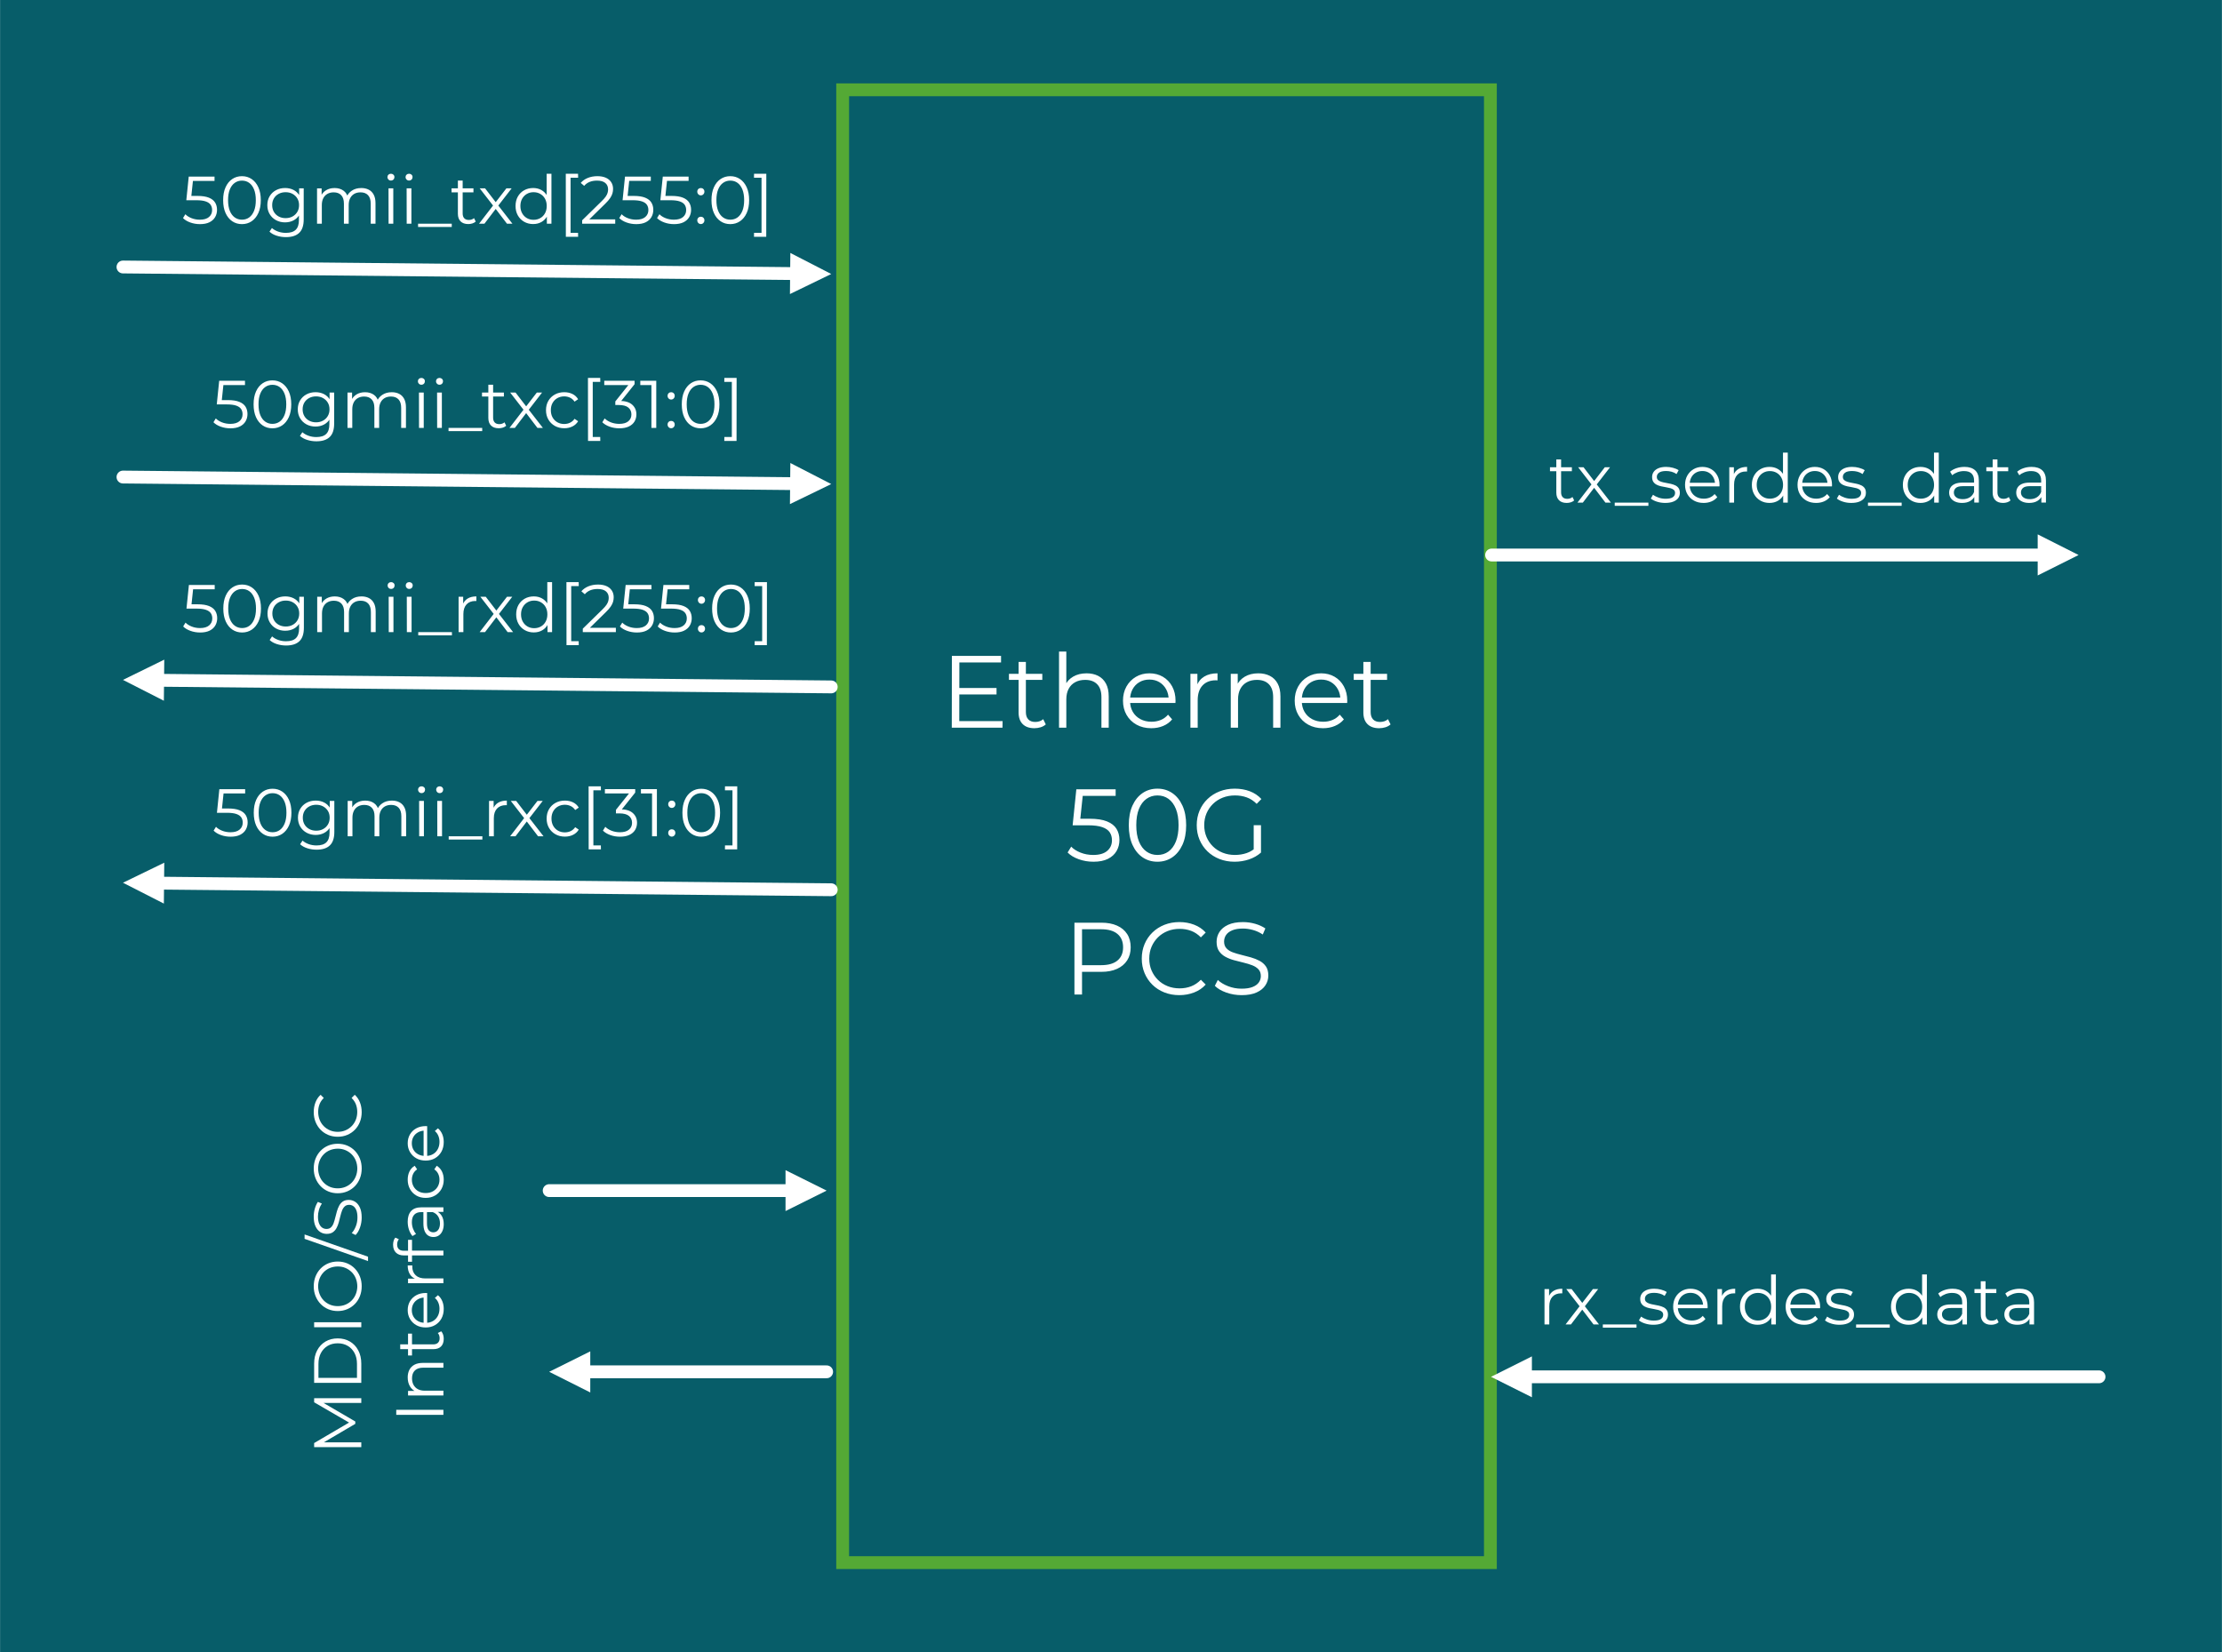 <?xml version="1.0" encoding="UTF-8"?> <svg xmlns="http://www.w3.org/2000/svg" xmlns:xlink="http://www.w3.org/1999/xlink" xmlns:xodm="http://www.corel.com/coreldraw/odm/2003" xml:space="preserve" width="7.529in" height="5.6in" version="1.1" style="shape-rendering:geometricPrecision; text-rendering:geometricPrecision; image-rendering:optimizeQuality; fill-rule:evenodd; clip-rule:evenodd" viewBox="0 0 7565.81 5627.77"> <defs> <style type="text/css"> .str1 {stroke:white;stroke-width:43.69;stroke-linecap:round;stroke-linejoin:round;stroke-miterlimit:2.613} .str0 {stroke:#54A935;stroke-width:43.69;stroke-linecap:square;stroke-miterlimit:2.613} .fil1 {fill:none} .fil0 {fill:#075D69} .fil3 {fill:white} .fil2 {fill:#FEFFFF;fill-rule:nonzero} </style> </defs> <g id="Layer_x0020_1">  <polygon class="fil0" points="-0,0 -0,5627.77 7565.81,5627.77 7565.81,0 "></polygon> <polygon class="fil1 str0" points="2869.18,5321.94 5074.82,5321.94 5074.82,305.83 2869.18,305.83 "></polygon> <path class="fil2" d="M3263.79 2343.12l129.32 0 0 22.02 -129.32 0 0 -22.02zm2.45 112.89l147.5 0 -0.35 22.37 -172.66 0 0.35 -244.66 167.42 0 0 22.37 -141.91 0 -0.35 199.92zm255.84 24.12c-17.24,0 -30.52,-4.66 -39.85,-13.98 -9.32,-9.32 -13.98,-22.48 -13.98,-39.49l0 -172.32 24.81 0 0 170.91c0,10.72 2.74,18.99 8.21,24.81 5.48,5.83 13.34,8.74 23.59,8.74 10.95,0 20.04,-3.15 27.26,-9.44l8.74 17.82c-4.89,4.43 -10.78,7.69 -17.65,9.79 -6.87,2.1 -13.92,3.15 -21.15,3.15zm-86.68 -164.62l0 -20.62 113.59 0 0 20.62 -113.59 0zm264.23 -22.37c14.91,0 28.02,2.86 39.32,8.57 11.3,5.71 20.15,14.39 26.56,26.04 6.41,11.65 9.61,26.33 9.61,44.04l0 106.6 -24.81 0 0 -104.16c0,-19.34 -4.83,-33.96 -14.51,-43.86 -9.67,-9.9 -23.24,-14.86 -40.72,-14.86 -13.05,0 -24.41,2.62 -34.08,7.87 -9.67,5.24 -17.12,12.81 -22.37,22.72 -5.24,9.9 -7.87,21.84 -7.87,35.83l0 96.47 -24.81 0 0 -259.34 24.81 0 0 126.18 -4.89 -9.44c5.83,-13.28 15.15,-23.71 27.96,-31.28 12.82,-7.57 28.08,-11.36 45.79,-11.36zm220.55 186.99c-19.11,0 -35.88,-4.02 -50.33,-12.06 -14.45,-8.04 -25.75,-19.11 -33.9,-33.2 -8.16,-14.1 -12.23,-30.24 -12.23,-48.41 0,-18.17 3.9,-34.25 11.71,-48.23 7.81,-13.98 18.52,-24.99 32.15,-33.03 13.63,-8.04 28.95,-12.06 45.96,-12.06 17.24,0 32.57,3.91 45.96,11.71 13.4,7.81 23.94,18.76 31.63,32.85 7.69,14.1 11.53,30.35 11.53,48.76 0,1.17 -0.06,2.39 -0.17,3.67 -0.11,1.28 -0.17,2.62 -0.17,4.02l-159.73 0 0 -18.52 146.45 0 -9.79 7.34c0,-13.28 -2.85,-25.11 -8.56,-35.48 -5.71,-10.37 -13.46,-18.46 -23.24,-24.29 -9.78,-5.83 -21.09,-8.74 -33.9,-8.74 -12.58,0 -23.88,2.91 -33.9,8.74 -10.02,5.82 -17.82,13.98 -23.42,24.46 -5.59,10.49 -8.39,22.49 -8.39,36l0 3.84c0,13.98 3.09,26.27 9.26,36.87 6.18,10.6 14.8,18.88 25.86,24.82 11.07,5.94 23.71,8.91 37.92,8.91 11.18,0 21.61,-1.98 31.28,-5.94 9.67,-3.96 18,-10.02 24.99,-18.17l13.98 16.08c-8.15,9.79 -18.35,17.25 -30.58,22.37 -12.23,5.13 -25.69,7.69 -40.37,7.69zm133.17 -1.75l0 -183.5 23.77 0 0 49.98 -2.45 -8.74c5.12,-13.98 13.74,-24.64 25.86,-31.98 12.11,-7.34 27.15,-11.01 45.09,-11.01l0 24.12c-0.93,0 -1.86,-0.06 -2.8,-0.17 -0.93,-0.12 -1.86,-0.18 -2.8,-0.18 -19.34,0 -34.48,5.89 -45.44,17.65 -10.95,11.77 -16.43,28.48 -16.43,50.16l0 93.67 -24.81 0zm231.03 -185.24c14.91,0 28.02,2.86 39.32,8.57 11.3,5.71 20.15,14.39 26.56,26.04 6.41,11.65 9.61,26.33 9.61,44.04l0 106.6 -24.81 0 0 -104.16c0,-19.34 -4.83,-33.96 -14.51,-43.86 -9.67,-9.9 -23.24,-14.86 -40.72,-14.86 -13.05,0 -24.41,2.62 -34.08,7.87 -9.67,5.24 -17.12,12.81 -22.37,22.72 -5.24,9.9 -7.87,21.84 -7.87,35.83l0 96.47 -24.81 0 0 -183.5 23.77 0 0 50.33 -3.85 -9.44c5.83,-13.28 15.15,-23.71 27.96,-31.28 12.82,-7.57 28.08,-11.36 45.79,-11.36zm220.55 186.99c-19.11,0 -35.88,-4.02 -50.33,-12.06 -14.45,-8.04 -25.75,-19.11 -33.9,-33.2 -8.16,-14.1 -12.23,-30.24 -12.23,-48.41 0,-18.17 3.9,-34.25 11.71,-48.23 7.81,-13.98 18.52,-24.99 32.15,-33.03 13.63,-8.04 28.95,-12.06 45.96,-12.06 17.24,0 32.57,3.91 45.96,11.71 13.4,7.81 23.94,18.76 31.63,32.85 7.69,14.1 11.53,30.35 11.53,48.76 0,1.17 -0.06,2.39 -0.17,3.67 -0.11,1.28 -0.17,2.62 -0.17,4.02l-159.73 0 0 -18.52 146.45 0 -9.79 7.34c0,-13.28 -2.85,-25.11 -8.56,-35.48 -5.71,-10.37 -13.46,-18.46 -23.24,-24.29 -9.78,-5.83 -21.09,-8.74 -33.9,-8.74 -12.58,0 -23.88,2.91 -33.9,8.74 -10.02,5.82 -17.82,13.98 -23.42,24.46 -5.59,10.49 -8.39,22.49 -8.39,36l0 3.84c0,13.98 3.09,26.27 9.26,36.87 6.18,10.6 14.8,18.88 25.86,24.82 11.07,5.94 23.71,8.91 37.92,8.91 11.18,0 21.61,-1.98 31.28,-5.94 9.67,-3.96 18,-10.02 24.99,-18.17l13.98 16.08c-8.15,9.79 -18.35,17.25 -30.58,22.37 -12.23,5.13 -25.69,7.69 -40.37,7.69zm191.18 0c-17.24,0 -30.52,-4.66 -39.85,-13.98 -9.32,-9.32 -13.98,-22.48 -13.98,-39.49l0 -172.32 24.81 0 0 170.91c0,10.72 2.74,18.99 8.21,24.81 5.48,5.83 13.34,8.74 23.59,8.74 10.95,0 20.04,-3.15 27.26,-9.44l8.74 17.82c-4.89,4.43 -10.78,7.69 -17.65,9.79 -6.87,2.1 -13.92,3.15 -21.15,3.15zm-86.68 -164.62l0 -20.62 113.59 0 0 20.62 -113.59 0z"></path> <path class="fil2" d="M3722.88 2934.85c-17.48,0 -34.14,-2.85 -49.98,-8.56 -15.84,-5.71 -28.43,-13.34 -37.74,-22.9l12.23 -19.92c7.69,8.15 18.24,14.91 31.63,20.27 13.4,5.36 27.9,8.04 43.52,8.04 20.74,0 36.52,-4.61 47.36,-13.81 10.84,-9.2 16.25,-21.26 16.25,-36.17 0,-10.48 -2.5,-19.52 -7.52,-27.09 -5.01,-7.57 -13.46,-13.46 -25.34,-17.65 -11.89,-4.19 -28.19,-6.29 -48.93,-6.29l-52.08 0 12.58 -122.68 133.87 0 0 22.37 -123.73 0 12.93 -12.23 -10.84 102.76 -12.93 -12.58 45.78 0c24.7,0 44.51,3.03 59.42,9.09 14.92,6.06 25.69,14.5 32.33,25.34 6.64,10.83 9.96,23.47 9.96,37.92 0,13.75 -3.26,26.27 -9.79,37.57 -6.52,11.3 -16.31,20.21 -29.36,26.74 -13.05,6.53 -29.59,9.79 -49.63,9.79zm218.1 0c-18.88,0 -35.65,-4.95 -50.33,-14.85 -14.68,-9.9 -26.22,-24.12 -34.6,-42.64 -8.39,-18.52 -12.58,-40.83 -12.58,-66.93 0,-26.1 4.19,-48.41 12.58,-66.94 8.39,-18.52 19.92,-32.74 34.6,-42.64 14.68,-9.9 31.45,-14.86 50.33,-14.86 18.87,0 35.65,4.95 50.33,14.86 14.68,9.9 26.27,24.11 34.78,42.64 8.51,18.52 12.76,40.84 12.76,66.94 0,26.1 -4.25,48.41 -12.76,66.93 -8.51,18.52 -20.1,32.74 -34.78,42.64 -14.68,9.9 -31.46,14.85 -50.33,14.85zm0 -23.07c14.44,0 27.03,-3.91 37.75,-11.71 10.72,-7.81 19.11,-19.22 25.16,-34.25 6.06,-15.03 9.09,-33.5 9.09,-55.4 0,-21.9 -3.03,-40.37 -9.09,-55.4 -6.06,-15.03 -14.44,-26.45 -25.16,-34.25 -10.72,-7.81 -23.3,-11.71 -37.75,-11.71 -13.98,0 -26.45,3.9 -37.4,11.71 -10.95,7.81 -19.45,19.22 -25.52,34.25 -6.06,15.03 -9.08,33.5 -9.08,55.4 0,21.9 3.03,40.37 9.08,55.4 6.06,15.03 14.56,26.44 25.52,34.25 10.95,7.81 23.42,11.71 37.4,11.71zm262.84 23.07c-18.64,0 -35.83,-3.09 -51.56,-9.26 -15.73,-6.18 -29.36,-14.85 -40.89,-26.04 -11.53,-11.18 -20.5,-24.35 -26.91,-39.5 -6.41,-15.15 -9.61,-31.69 -9.61,-49.63 0,-17.94 3.2,-34.49 9.61,-49.63 6.41,-15.15 15.44,-28.31 27.09,-39.49 11.65,-11.18 25.34,-19.87 41.07,-26.04 15.73,-6.17 32.91,-9.26 51.55,-9.26 18.64,0 35.71,2.91 51.2,8.74 15.49,5.82 28.72,14.68 39.67,26.56l-16.08 16.43c-10.25,-10.26 -21.55,-17.59 -33.9,-22.02 -12.35,-4.43 -25.63,-6.64 -39.85,-6.64 -15.15,0 -29.07,2.5 -41.77,7.51 -12.7,5.01 -23.77,12.12 -33.2,21.32 -9.44,9.2 -16.78,19.92 -22.02,32.15 -5.24,12.23 -7.86,25.69 -7.86,40.37 0,14.44 2.62,27.84 7.86,40.19 5.24,12.35 12.59,23.13 22.02,32.33 9.44,9.21 20.5,16.31 33.2,21.32 12.7,5.01 26.5,7.52 41.42,7.52 13.98,0 27.2,-2.1 39.67,-6.29 12.47,-4.19 23.94,-11.3 34.43,-21.32l14.68 19.57c-11.65,10.25 -25.28,18 -40.89,23.24 -15.61,5.24 -31.92,7.87 -48.93,7.87zm65.01 -34.25l0 -90.18 24.81 0 0 93.32 -24.81 -3.15z"></path> <path class="fil2" d="M3658.4 3387.12l0 -244.66 91.57 0c20.74,0 38.56,3.32 53.48,9.96 14.92,6.64 26.39,16.19 34.43,28.66 8.04,12.47 12.06,27.55 12.06,45.26 0,17.24 -4.02,32.1 -12.06,44.57 -8.04,12.46 -19.51,22.08 -34.43,28.83 -14.91,6.76 -32.74,10.14 -53.48,10.14l-77.24 0 11.53 -12.23 0 89.48 -25.86 0zm25.86 -87.38l-11.53 -12.59 76.55 0c24.46,0 43.05,-5.3 55.75,-15.9 12.7,-10.6 19.05,-25.57 19.05,-44.91 0,-19.57 -6.35,-34.72 -19.05,-45.44 -12.7,-10.72 -31.28,-16.08 -55.75,-16.08l-76.55 0 11.53 -12.23 0 147.15zm331.34 89.48c-18.41,0 -35.42,-3.09 -51.03,-9.26 -15.61,-6.18 -29.13,-14.85 -40.55,-26.04 -11.42,-11.18 -20.33,-24.35 -26.74,-39.5 -6.41,-15.15 -9.61,-31.69 -9.61,-49.63 0,-17.94 3.2,-34.49 9.61,-49.63 6.41,-15.15 15.38,-28.31 26.91,-39.49 11.54,-11.18 25.11,-19.87 40.72,-26.04 15.61,-6.17 32.62,-9.26 51.03,-9.26 17.71,0 34.37,2.97 49.98,8.91 15.61,5.94 28.78,14.85 39.49,26.74l-16.43 16.43c-10.02,-10.25 -21.09,-17.65 -33.2,-22.2 -12.12,-4.54 -25.17,-6.81 -39.15,-6.81 -14.68,0 -28.31,2.5 -40.89,7.51 -12.59,5.01 -23.54,12.12 -32.85,21.32 -9.32,9.2 -16.61,19.92 -21.85,32.15 -5.24,12.23 -7.86,25.69 -7.86,40.37 0,14.68 2.62,28.13 7.86,40.37 5.24,12.23 12.53,22.95 21.85,32.15 9.32,9.21 20.27,16.31 32.85,21.32 12.58,5.01 26.21,7.52 40.89,7.52 13.98,0 27.03,-2.33 39.15,-6.99 12.11,-4.66 23.18,-12.12 33.2,-22.37l16.43 16.43c-10.72,11.89 -23.88,20.85 -39.49,26.91 -15.61,6.06 -32.39,9.09 -50.33,9.09zm211.8 0c-18.18,0 -35.59,-2.97 -52.25,-8.91 -16.66,-5.94 -29.53,-13.57 -38.62,-22.89l10.14 -19.92c8.62,8.39 20.21,15.43 34.78,21.14 14.56,5.71 29.88,8.57 45.96,8.57 15.38,0 27.9,-1.92 37.57,-5.77 9.67,-3.85 16.78,-9.03 21.32,-15.55 4.55,-6.52 6.82,-13.75 6.82,-21.67 0,-9.55 -2.74,-17.25 -8.21,-23.07 -5.48,-5.82 -12.64,-10.43 -21.5,-13.8 -8.85,-3.38 -18.64,-6.35 -29.36,-8.91 -10.72,-2.56 -21.44,-5.3 -32.15,-8.21 -10.72,-2.91 -20.57,-6.82 -29.53,-11.71 -8.97,-4.89 -16.19,-11.36 -21.67,-19.4 -5.48,-8.04 -8.21,-18.58 -8.21,-31.63 0,-12.12 3.2,-23.24 9.61,-33.38 6.41,-10.14 16.25,-18.29 29.53,-24.47 13.28,-6.17 30.29,-9.26 51.03,-9.26 13.75,0 27.38,1.92 40.89,5.77 13.52,3.85 25.16,9.14 34.95,15.9l-8.74 20.62c-10.48,-6.99 -21.61,-12.12 -33.38,-15.38 -11.77,-3.26 -23.13,-4.89 -34.08,-4.89 -14.68,0 -26.79,1.98 -36.35,5.94 -9.55,3.96 -16.6,9.26 -21.15,15.9 -4.54,6.64 -6.81,14.16 -6.81,22.54 0,9.55 2.74,17.24 8.21,23.07 5.48,5.82 12.7,10.37 21.67,13.63 8.97,3.26 18.82,6.18 29.53,8.74 10.72,2.56 21.38,5.36 31.98,8.39 10.6,3.03 20.39,6.93 29.36,11.71 8.97,4.78 16.19,11.13 21.67,19.05 5.48,7.92 8.21,18.29 8.21,31.11 0,11.89 -3.26,22.89 -9.79,33.03 -6.52,10.14 -16.49,18.29 -29.88,24.47 -13.4,6.18 -30.58,9.26 -51.55,9.26z"></path> <line class="fil1 str1" x1="418.46" y1="909.29" x2="2708.07" y2="931.81"></line> <polygon class="fil3" points="2691.01,861.5 2830.26,933.18 2689.64,1001.45 "></polygon> <line class="fil1 str1" x1="541.34" y1="2316.91" x2="2830.26" y2="2339.44"></line> <polygon class="fil3" points="557.72,2386.55 418.46,2315.55 559.09,2246.6 "></polygon> <line class="fil1 str1" x1="6955.52" y1="1890.26" x2="5078.92" y2="1890.26"></line> <polygon class="fil3" points="6938.45,1959.89 7077.72,1890.26 6938.45,1819.94 "></polygon> <line class="fil1 str1" x1="5199.06" y1="4689.12" x2="7147.35" y2="4689.12"></line> <polygon class="fil3" points="5216.13,4758.75 5076.87,4689.12 5216.13,4619.49 "></polygon> <path class="fil2" d="M680.46 763.32c-11.47,0 -22.4,-1.88 -32.8,-5.62 -10.4,-3.74 -18.65,-8.75 -24.77,-15.02l8.03 -13.07c5.05,5.35 11.97,9.78 20.76,13.3 8.79,3.52 18.31,5.28 28.56,5.28 13.61,0 23.97,-3.02 31.08,-9.06 7.11,-6.04 10.67,-13.95 10.67,-23.74 0,-6.88 -1.65,-12.8 -4.93,-17.77 -3.29,-4.97 -8.83,-8.83 -16.63,-11.58 -7.8,-2.75 -18.5,-4.13 -32.11,-4.13l-34.18 0 8.26 -80.51 87.85 0 0 14.68 -81.2 0 8.49 -8.03 -7.11 67.43 -8.49 -8.26 30.05 0c16.21,0 29.21,1.99 38.99,5.96 9.79,3.98 16.86,9.52 21.22,16.63 4.36,7.11 6.54,15.41 6.54,24.89 0,9.02 -2.14,17.24 -6.42,24.66 -4.28,7.41 -10.71,13.26 -19.27,17.55 -8.57,4.28 -19.42,6.42 -32.57,6.42zm143.12 0c-12.38,0 -23.39,-3.25 -33.03,-9.75 -9.63,-6.5 -17.2,-15.83 -22.71,-27.98 -5.51,-12.15 -8.26,-26.8 -8.26,-43.92 0,-17.12 2.75,-31.77 8.26,-43.92 5.5,-12.16 13.07,-21.49 22.71,-27.98 9.63,-6.5 20.64,-9.75 33.03,-9.75 12.39,0 23.39,3.25 33.03,9.75 9.63,6.5 17.24,15.83 22.82,27.98 5.58,12.15 8.38,26.8 8.38,43.92 0,17.13 -2.79,31.77 -8.38,43.92 -5.58,12.16 -13.19,21.48 -22.82,27.98 -9.63,6.5 -20.64,9.75 -33.03,9.75zm0 -15.14c9.48,0 17.74,-2.56 24.77,-7.68 7.03,-5.12 12.54,-12.62 16.51,-22.48 3.98,-9.86 5.97,-21.98 5.97,-36.36 0,-14.37 -1.99,-26.49 -5.97,-36.35 -3.98,-9.86 -9.48,-17.36 -16.51,-22.48 -7.03,-5.12 -15.29,-7.68 -24.77,-7.68 -9.18,0 -17.36,2.56 -24.54,7.68 -7.19,5.12 -12.77,12.62 -16.74,22.48 -3.98,9.86 -5.96,21.98 -5.96,36.35 0,14.37 1.99,26.49 5.96,36.36 3.98,9.86 9.55,17.36 16.74,22.48 7.18,5.12 15.37,7.68 24.54,7.68zm150 59.41c-11.01,0 -21.56,-1.61 -31.65,-4.82 -10.09,-3.21 -18.27,-7.8 -24.54,-13.76l8.26 -12.39c5.66,5.05 12.65,9.06 20.99,12.04 8.34,2.98 17.17,4.47 26.49,4.47 15.29,0 26.53,-3.55 33.72,-10.66 7.19,-7.11 10.78,-18.16 10.78,-33.15l0 -30.05 2.29 -20.64 -1.61 -20.64 0 -36.47 15.6 0 0 105.74c0,20.8 -5.08,36.05 -15.25,45.76 -10.17,9.71 -25.19,14.57 -45.07,14.57zm-2.98 -50.23c-11.47,0 -21.79,-2.49 -30.97,-7.46 -9.18,-4.97 -16.4,-11.89 -21.67,-20.76 -5.28,-8.87 -7.91,-19.04 -7.91,-30.51 0,-11.47 2.63,-21.6 7.91,-30.39 5.27,-8.79 12.5,-15.64 21.67,-20.53 9.18,-4.89 19.5,-7.34 30.97,-7.34 10.7,0 20.34,2.22 28.9,6.65 8.57,4.43 15.37,11.01 20.42,19.72 5.04,8.72 7.57,19.34 7.57,31.88 0,12.54 -2.52,23.17 -7.57,31.89 -5.05,8.72 -11.85,15.37 -20.42,19.95 -8.56,4.59 -18.2,6.88 -28.9,6.88zm1.6 -14.45c8.87,0 16.74,-1.87 23.63,-5.62 6.88,-3.75 12.31,-8.95 16.28,-15.6 3.98,-6.65 5.96,-14.34 5.96,-23.05 0,-8.72 -1.99,-16.36 -5.96,-22.94 -3.98,-6.58 -9.4,-11.73 -16.28,-15.48 -6.88,-3.75 -14.76,-5.62 -23.63,-5.62 -8.72,0 -16.55,1.87 -23.51,5.62 -6.96,3.75 -12.38,8.91 -16.28,15.48 -3.9,6.58 -5.85,14.22 -5.85,22.94 0,8.72 1.95,16.4 5.85,23.05 3.9,6.65 9.33,11.85 16.28,15.6 6.96,3.75 14.79,5.62 23.51,5.62zm257.58 -102.53c9.78,0 18.31,1.88 25.57,5.62 7.26,3.75 12.92,9.44 16.97,17.09 4.05,7.64 6.08,17.28 6.08,28.9l0 69.96 -16.28 0 0 -68.35c0,-12.69 -3.02,-22.29 -9.06,-28.79 -6.04,-6.5 -14.56,-9.74 -25.57,-9.74 -8.26,0 -15.41,1.72 -21.45,5.16 -6.04,3.44 -10.7,8.41 -13.99,14.91 -3.29,6.5 -4.93,14.34 -4.93,23.51l0 63.31 -16.28 0 0 -68.35c0,-12.69 -3.06,-22.29 -9.18,-28.79 -6.12,-6.5 -14.68,-9.74 -25.69,-9.74 -8.11,0 -15.22,1.72 -21.33,5.16 -6.12,3.44 -10.82,8.41 -14.1,14.91 -3.29,6.5 -4.93,14.34 -4.93,23.51l0 63.31 -16.28 0 0 -120.42 15.6 0 0 32.57 -2.52 -5.73c3.67,-8.72 9.59,-15.56 17.78,-20.53 8.18,-4.97 17.85,-7.45 29.01,-7.45 11.77,0 21.79,2.94 30.05,8.83 8.26,5.89 13.61,14.72 16.06,26.49l-6.42 -2.52c3.52,-9.78 9.74,-17.7 18.69,-23.74 8.95,-6.04 19.69,-9.06 32.23,-9.06zm93.12 121.57l-0.23 -120.42 16.28 0 0 120.42 -16.06 0zm8.03 -147.03c-3.36,0 -6.19,-1.15 -8.49,-3.44 -2.29,-2.29 -3.44,-5.05 -3.44,-8.26 0,-3.21 1.15,-5.93 3.44,-8.14 2.29,-2.22 5.12,-3.33 8.49,-3.33 3.37,0 6.2,1.07 8.49,3.21 2.29,2.14 3.44,4.81 3.44,8.03 0,3.36 -1.11,6.19 -3.33,8.49 -2.22,2.29 -5.08,3.44 -8.6,3.44zm53.67 147.03l-0.23 -120.42 16.28 0 0 120.42 -16.06 0zm8.03 -147.03c-3.36,0 -6.19,-1.15 -8.49,-3.44 -2.29,-2.29 -3.44,-5.05 -3.44,-8.26 0,-3.21 1.15,-5.93 3.44,-8.14 2.29,-2.22 5.12,-3.33 8.49,-3.33 3.37,0 6.2,1.07 8.49,3.21 2.29,2.14 3.44,4.81 3.44,8.03 0,3.36 -1.11,6.19 -3.33,8.49 -2.22,2.29 -5.08,3.44 -8.6,3.44zm30.74 158.04l0 -11.01 114.69 0 0 11.01 -114.69 0zm170.88 -9.86c-11.32,0 -20.03,-3.06 -26.15,-9.18 -6.12,-6.12 -9.18,-14.76 -9.18,-25.92l0 -113.08 16.28 0 0 112.16c0,7.03 1.8,12.46 5.39,16.28 3.6,3.82 8.76,5.74 15.49,5.74 7.18,0 13.15,-2.07 17.89,-6.2l5.73 11.7c-3.21,2.9 -7.07,5.04 -11.58,6.42 -4.51,1.38 -9.14,2.07 -13.88,2.07zm-56.88 -108.03l0 -13.54 74.54 0 0 13.54 -74.54 0zm93.58 106.88l50.92 -66.06 -0.23 8.03 -48.4 -62.39 18.35 0 39.68 51.61 -6.88 -0.23 39.68 -51.38 17.89 0 -48.85 63.08 0.23 -8.72 51.38 66.06 -18.58 0 -41.97 -55.05 6.42 0.92 -41.29 54.13 -18.35 0zm184.41 1.15c-11.47,0 -21.75,-2.6 -30.85,-7.8 -9.1,-5.2 -16.25,-12.42 -21.44,-21.68 -5.2,-9.25 -7.8,-19.92 -7.8,-32 0,-12.23 2.6,-22.94 7.8,-32.11 5.2,-9.18 12.35,-16.32 21.44,-21.45 9.1,-5.12 19.38,-7.68 30.85,-7.68 10.55,0 19.99,2.37 28.32,7.11 8.34,4.74 14.99,11.66 19.96,20.76 4.97,9.1 7.45,20.22 7.45,33.37 0,13 -2.45,24.08 -7.34,33.26 -4.89,9.18 -11.51,16.17 -19.84,20.99 -8.33,4.81 -17.85,7.22 -28.55,7.22zm1.15 -14.45c8.56,0 16.25,-1.95 23.05,-5.85 6.81,-3.9 12.15,-9.4 16.06,-16.51 3.9,-7.11 5.85,-15.33 5.85,-24.66 0,-9.48 -1.95,-17.74 -5.85,-24.77 -3.9,-7.03 -9.25,-12.5 -16.06,-16.4 -6.81,-3.9 -14.49,-5.85 -23.05,-5.85 -8.41,0 -15.98,1.95 -22.71,5.85 -6.73,3.9 -12.08,9.36 -16.06,16.4 -3.98,7.03 -5.96,15.29 -5.96,24.77 0,9.33 1.99,17.55 5.96,24.66 3.98,7.11 9.33,12.62 16.06,16.51 6.73,3.9 14.3,5.85 22.71,5.85zm45.41 13.3l0 -36.24 1.61 -24.31 -2.29 -24.31 0 -85.32 16.28 0 0 170.19 -15.6 0zm64.68 44.5l-0.23 -214.69 41.74 0 0.23 13.53 -25.69 0 0 187.62 25.46 0 0.23 13.54 -41.74 0zm55.51 -44.5l0 -11.7 66.75 -65.37c6.12,-5.96 10.7,-11.2 13.76,-15.71 3.06,-4.51 5.12,-8.76 6.2,-12.73 1.07,-3.97 1.61,-7.72 1.61,-11.24 0,-9.33 -3.17,-16.67 -9.52,-22.02 -6.35,-5.35 -15.71,-8.03 -28.1,-8.03 -9.48,0 -17.85,1.45 -25.12,4.36 -7.26,2.9 -13.5,7.41 -18.69,13.53l-11.7 -10.09c6.27,-7.34 14.29,-13 24.08,-16.97 9.78,-3.98 20.72,-5.96 32.8,-5.96 10.86,0 20.26,1.72 28.21,5.16 7.95,3.44 14.11,8.45 18.46,15.03 4.36,6.58 6.54,14.29 6.54,23.17 0,5.2 -0.73,10.32 -2.18,15.37 -1.45,5.05 -4.05,10.36 -7.8,15.94 -3.75,5.58 -9.21,11.89 -16.4,18.92l-61.24 60.09 -4.59 -6.42 99.55 0 0 14.68 -112.62 0zm183.96 1.38c-11.47,0 -22.4,-1.88 -32.8,-5.62 -10.4,-3.74 -18.65,-8.75 -24.77,-15.02l8.03 -13.07c5.05,5.35 11.97,9.78 20.76,13.3 8.79,3.52 18.31,5.28 28.56,5.28 13.61,0 23.97,-3.02 31.08,-9.06 7.11,-6.04 10.67,-13.95 10.67,-23.74 0,-6.88 -1.65,-12.8 -4.93,-17.77 -3.29,-4.97 -8.83,-8.83 -16.63,-11.58 -7.8,-2.75 -18.5,-4.13 -32.11,-4.13l-34.18 0 8.26 -80.51 87.85 0 0 14.68 -81.2 0 8.49 -8.03 -7.11 67.43 -8.49 -8.26 30.05 0c16.21,0 29.21,1.99 38.99,5.96 9.79,3.98 16.86,9.52 21.22,16.63 4.36,7.11 6.54,15.41 6.54,24.89 0,9.02 -2.14,17.24 -6.42,24.66 -4.28,7.41 -10.71,13.26 -19.27,17.55 -8.57,4.28 -19.42,6.42 -32.57,6.42zm128.68 0c-11.47,0 -22.4,-1.88 -32.8,-5.62 -10.4,-3.74 -18.65,-8.75 -24.77,-15.02l8.03 -13.07c5.05,5.35 11.97,9.78 20.76,13.3 8.79,3.52 18.31,5.28 28.56,5.28 13.61,0 23.97,-3.02 31.08,-9.06 7.11,-6.04 10.67,-13.95 10.67,-23.74 0,-6.88 -1.65,-12.8 -4.93,-17.77 -3.29,-4.97 -8.83,-8.83 -16.63,-11.58 -7.8,-2.75 -18.5,-4.13 -32.11,-4.13l-34.18 0 8.26 -80.51 87.85 0 0 14.68 -81.2 0 8.49 -8.03 -7.11 67.43 -8.49 -8.26 30.05 0c16.21,0 29.21,1.99 38.99,5.96 9.79,3.98 16.86,9.52 21.22,16.63 4.36,7.11 6.54,15.41 6.54,24.89 0,9.02 -2.14,17.24 -6.42,24.66 -4.28,7.41 -10.71,13.26 -19.27,17.55 -8.57,4.28 -19.42,6.42 -32.57,6.42zm91.52 -97.94c-3.36,0 -6.23,-1.22 -8.6,-3.67 -2.37,-2.45 -3.55,-5.43 -3.55,-8.95 0,-3.67 1.18,-6.65 3.55,-8.95 2.37,-2.29 5.24,-3.44 8.6,-3.44 3.36,0 6.23,1.15 8.6,3.44 2.37,2.29 3.56,5.27 3.56,8.95 0,3.52 -1.19,6.5 -3.56,8.95 -2.37,2.45 -5.24,3.67 -8.6,3.67zm0 97.71c-3.36,0 -6.23,-1.22 -8.6,-3.67 -2.37,-2.45 -3.55,-5.43 -3.55,-8.95 0,-3.67 1.18,-6.65 3.55,-8.95 2.37,-2.29 5.24,-3.44 8.6,-3.44 3.36,0 6.23,1.15 8.6,3.44 2.37,2.29 3.56,5.28 3.56,8.95 0,3.52 -1.19,6.5 -3.56,8.95 -2.37,2.45 -5.24,3.67 -8.6,3.67zm100.23 0.23c-12.38,0 -23.39,-3.25 -33.03,-9.75 -9.63,-6.5 -17.2,-15.83 -22.71,-27.98 -5.51,-12.15 -8.26,-26.8 -8.26,-43.92 0,-17.12 2.75,-31.77 8.26,-43.92 5.5,-12.16 13.07,-21.49 22.71,-27.98 9.63,-6.5 20.64,-9.75 33.03,-9.75 12.39,0 23.39,3.25 33.03,9.75 9.63,6.5 17.24,15.83 22.82,27.98 5.58,12.15 8.38,26.8 8.38,43.92 0,17.13 -2.79,31.77 -8.38,43.92 -5.58,12.16 -13.19,21.48 -22.82,27.98 -9.63,6.5 -20.64,9.75 -33.03,9.75zm0 -15.14c9.48,0 17.74,-2.56 24.77,-7.68 7.03,-5.12 12.54,-12.62 16.51,-22.48 3.98,-9.86 5.97,-21.98 5.97,-36.36 0,-14.37 -1.99,-26.49 -5.97,-36.35 -3.98,-9.86 -9.48,-17.36 -16.51,-22.48 -7.03,-5.12 -15.29,-7.68 -24.77,-7.68 -9.18,0 -17.36,2.56 -24.54,7.68 -7.19,5.12 -12.77,12.62 -16.74,22.48 -3.98,9.86 -5.96,21.98 -5.96,36.35 0,14.37 1.99,26.49 5.96,36.36 3.98,9.86 9.55,17.36 16.74,22.48 7.18,5.12 15.37,7.68 24.54,7.68zm122.48 58.26l-41.75 0 0.23 -13.54 25.46 0 0 -187.62 -25.69 0 0.23 -13.53 41.74 0 -0.23 214.69z"></path> <path class="fil2" d="M681.04 2154.16c-11.47,0 -22.4,-1.88 -32.8,-5.62 -10.4,-3.74 -18.65,-8.75 -24.77,-15.02l8.03 -13.07c5.05,5.35 11.97,9.78 20.76,13.3 8.79,3.52 18.31,5.28 28.56,5.28 13.61,0 23.97,-3.02 31.08,-9.06 7.11,-6.04 10.67,-13.95 10.67,-23.74 0,-6.88 -1.65,-12.8 -4.93,-17.77 -3.29,-4.97 -8.83,-8.83 -16.63,-11.58 -7.8,-2.75 -18.5,-4.13 -32.11,-4.13l-34.18 0 8.26 -80.51 87.85 0 0 14.68 -81.2 0 8.49 -8.03 -7.11 67.43 -8.49 -8.26 30.05 0c16.21,0 29.21,1.99 38.99,5.96 9.79,3.98 16.86,9.52 21.22,16.63 4.36,7.11 6.54,15.41 6.54,24.89 0,9.02 -2.14,17.24 -6.42,24.66 -4.28,7.41 -10.71,13.26 -19.27,17.55 -8.57,4.28 -19.42,6.42 -32.57,6.42zm143.12 0c-12.38,0 -23.39,-3.25 -33.03,-9.75 -9.63,-6.5 -17.2,-15.83 -22.71,-27.98 -5.51,-12.15 -8.26,-26.8 -8.26,-43.92 0,-17.12 2.75,-31.77 8.26,-43.92 5.5,-12.16 13.07,-21.49 22.71,-27.98 9.63,-6.5 20.64,-9.75 33.03,-9.75 12.39,0 23.39,3.25 33.03,9.75 9.63,6.5 17.24,15.83 22.82,27.98 5.58,12.15 8.38,26.8 8.38,43.92 0,17.13 -2.79,31.77 -8.38,43.92 -5.58,12.16 -13.19,21.48 -22.82,27.98 -9.63,6.5 -20.64,9.75 -33.03,9.75zm0 -15.14c9.48,0 17.74,-2.56 24.77,-7.68 7.03,-5.12 12.54,-12.62 16.51,-22.48 3.98,-9.86 5.97,-21.98 5.97,-36.36 0,-14.37 -1.99,-26.49 -5.97,-36.35 -3.98,-9.86 -9.48,-17.36 -16.51,-22.48 -7.03,-5.12 -15.29,-7.68 -24.77,-7.68 -9.18,0 -17.36,2.56 -24.54,7.68 -7.19,5.12 -12.77,12.62 -16.74,22.48 -3.98,9.86 -5.96,21.98 -5.96,36.35 0,14.37 1.99,26.49 5.96,36.36 3.98,9.86 9.55,17.36 16.74,22.48 7.18,5.12 15.37,7.68 24.54,7.68zm150 59.41c-11.01,0 -21.56,-1.61 -31.65,-4.82 -10.09,-3.21 -18.27,-7.8 -24.54,-13.76l8.26 -12.39c5.66,5.05 12.65,9.06 20.99,12.04 8.34,2.98 17.17,4.47 26.49,4.47 15.29,0 26.53,-3.55 33.72,-10.66 7.19,-7.11 10.78,-18.16 10.78,-33.15l0 -30.05 2.29 -20.64 -1.61 -20.64 0 -36.47 15.6 0 0 105.74c0,20.8 -5.08,36.05 -15.25,45.76 -10.17,9.71 -25.19,14.57 -45.07,14.57zm-2.98 -50.23c-11.47,0 -21.79,-2.49 -30.97,-7.46 -9.18,-4.97 -16.4,-11.89 -21.67,-20.76 -5.28,-8.87 -7.91,-19.04 -7.91,-30.51 0,-11.47 2.63,-21.6 7.91,-30.39 5.27,-8.79 12.5,-15.64 21.67,-20.53 9.18,-4.89 19.5,-7.34 30.97,-7.34 10.7,0 20.34,2.22 28.9,6.65 8.57,4.43 15.37,11.01 20.42,19.72 5.04,8.72 7.57,19.34 7.57,31.88 0,12.54 -2.52,23.17 -7.57,31.89 -5.05,8.72 -11.85,15.37 -20.42,19.95 -8.56,4.59 -18.2,6.88 -28.9,6.88zm1.6 -14.45c8.87,0 16.74,-1.87 23.63,-5.62 6.88,-3.75 12.31,-8.95 16.28,-15.6 3.98,-6.65 5.96,-14.34 5.96,-23.05 0,-8.72 -1.99,-16.36 -5.96,-22.94 -3.98,-6.58 -9.4,-11.73 -16.28,-15.48 -6.88,-3.75 -14.76,-5.62 -23.63,-5.62 -8.72,0 -16.55,1.87 -23.51,5.62 -6.96,3.75 -12.38,8.91 -16.28,15.48 -3.9,6.58 -5.85,14.22 -5.85,22.94 0,8.72 1.95,16.4 5.85,23.05 3.9,6.65 9.33,11.85 16.28,15.6 6.96,3.75 14.79,5.62 23.51,5.62zm257.58 -102.53c9.78,0 18.31,1.88 25.57,5.62 7.26,3.75 12.92,9.44 16.97,17.09 4.05,7.64 6.08,17.28 6.08,28.9l0 69.96 -16.28 0 0 -68.35c0,-12.69 -3.02,-22.29 -9.06,-28.79 -6.04,-6.5 -14.56,-9.74 -25.57,-9.74 -8.26,0 -15.41,1.72 -21.45,5.16 -6.04,3.44 -10.7,8.41 -13.99,14.91 -3.29,6.5 -4.93,14.34 -4.93,23.51l0 63.31 -16.28 0 0 -68.35c0,-12.69 -3.06,-22.29 -9.18,-28.79 -6.12,-6.5 -14.68,-9.74 -25.69,-9.74 -8.11,0 -15.22,1.72 -21.33,5.16 -6.12,3.44 -10.82,8.41 -14.1,14.91 -3.29,6.5 -4.93,14.34 -4.93,23.51l0 63.31 -16.28 0 0 -120.42 15.6 0 0 32.57 -2.52 -5.73c3.67,-8.72 9.59,-15.56 17.78,-20.53 8.18,-4.97 17.85,-7.45 29.01,-7.45 11.77,0 21.79,2.94 30.05,8.83 8.26,5.89 13.61,14.72 16.06,26.49l-6.42 -2.52c3.52,-9.78 9.74,-17.7 18.69,-23.74 8.95,-6.04 19.69,-9.06 32.23,-9.06zm93.12 121.57l-0.23 -120.42 16.28 0 0 120.42 -16.06 0zm8.03 -147.03c-3.36,0 -6.19,-1.15 -8.49,-3.44 -2.29,-2.29 -3.44,-5.05 -3.44,-8.26 0,-3.21 1.15,-5.93 3.44,-8.14 2.29,-2.22 5.12,-3.33 8.49,-3.33 3.37,0 6.2,1.07 8.49,3.21 2.29,2.14 3.44,4.81 3.44,8.03 0,3.36 -1.11,6.19 -3.33,8.49 -2.22,2.29 -5.08,3.44 -8.6,3.44zm53.67 147.03l-0.23 -120.42 16.28 0 0 120.42 -16.06 0zm8.03 -147.03c-3.36,0 -6.19,-1.15 -8.49,-3.44 -2.29,-2.29 -3.44,-5.05 -3.44,-8.26 0,-3.21 1.15,-5.93 3.44,-8.14 2.29,-2.22 5.12,-3.33 8.49,-3.33 3.37,0 6.2,1.07 8.49,3.21 2.29,2.14 3.44,4.81 3.44,8.03 0,3.36 -1.11,6.19 -3.33,8.49 -2.22,2.29 -5.08,3.44 -8.6,3.44zm30.74 158.04l0 -11.01 114.69 0 0 11.01 -114.69 0zm137.39 -11.01l0 -120.42 15.6 0 0 32.8 -1.6 -5.73c3.36,-9.18 9.02,-16.17 16.97,-20.99 7.95,-4.81 17.81,-7.22 29.59,-7.22l0 15.83c-0.61,0 -1.22,-0.04 -1.84,-0.11 -0.61,-0.08 -1.22,-0.11 -1.83,-0.11 -12.69,0 -22.63,3.86 -29.82,11.58 -7.18,7.72 -10.78,18.69 -10.78,32.91l0 61.47 -16.28 0zm71.79 0l50.92 -66.06 -0.23 8.03 -48.4 -62.39 18.35 0 39.68 51.61 -6.88 -0.23 39.68 -51.38 17.89 0 -48.85 63.08 0.23 -8.72 51.38 66.06 -18.58 0 -41.97 -55.05 6.42 0.92 -41.29 54.13 -18.35 0zm184.41 1.15c-11.47,0 -21.75,-2.6 -30.85,-7.8 -9.1,-5.2 -16.25,-12.42 -21.44,-21.68 -5.2,-9.25 -7.8,-19.92 -7.8,-32 0,-12.23 2.6,-22.94 7.8,-32.11 5.2,-9.18 12.35,-16.32 21.44,-21.45 9.1,-5.12 19.38,-7.68 30.85,-7.68 10.55,0 19.99,2.37 28.32,7.11 8.34,4.74 14.99,11.66 19.96,20.76 4.97,9.1 7.45,20.22 7.45,33.37 0,13 -2.45,24.08 -7.34,33.26 -4.89,9.18 -11.51,16.17 -19.84,20.99 -8.33,4.81 -17.85,7.22 -28.55,7.22zm1.15 -14.45c8.56,0 16.25,-1.95 23.05,-5.85 6.81,-3.9 12.15,-9.4 16.06,-16.51 3.9,-7.11 5.85,-15.33 5.85,-24.66 0,-9.48 -1.95,-17.74 -5.85,-24.77 -3.9,-7.03 -9.25,-12.5 -16.06,-16.4 -6.81,-3.9 -14.49,-5.85 -23.05,-5.85 -8.41,0 -15.98,1.95 -22.71,5.85 -6.73,3.9 -12.08,9.36 -16.06,16.4 -3.98,7.03 -5.96,15.29 -5.96,24.77 0,9.33 1.99,17.55 5.96,24.66 3.98,7.11 9.33,12.62 16.06,16.51 6.73,3.9 14.3,5.85 22.71,5.85zm45.41 13.3l0 -36.24 1.61 -24.31 -2.29 -24.31 0 -85.32 16.28 0 0 170.19 -15.6 0zm64.68 44.5l-0.23 -214.69 41.74 0 0.23 13.53 -25.69 0 0 187.62 25.46 0 0.23 13.54 -41.74 0zm55.51 -44.5l0 -11.7 66.75 -65.37c6.12,-5.96 10.7,-11.2 13.76,-15.71 3.06,-4.51 5.12,-8.76 6.2,-12.73 1.07,-3.97 1.61,-7.72 1.61,-11.24 0,-9.33 -3.17,-16.67 -9.52,-22.02 -6.35,-5.35 -15.71,-8.03 -28.1,-8.03 -9.48,0 -17.85,1.45 -25.12,4.36 -7.26,2.9 -13.5,7.41 -18.69,13.53l-11.7 -10.09c6.27,-7.34 14.29,-13 24.08,-16.97 9.78,-3.98 20.72,-5.96 32.8,-5.96 10.86,0 20.26,1.72 28.21,5.16 7.95,3.44 14.11,8.45 18.46,15.03 4.36,6.58 6.54,14.29 6.54,23.17 0,5.2 -0.73,10.32 -2.18,15.37 -1.45,5.05 -4.05,10.36 -7.8,15.94 -3.75,5.58 -9.21,11.89 -16.4,18.92l-61.24 60.09 -4.59 -6.42 99.55 0 0 14.68 -112.62 0zm183.96 1.38c-11.47,0 -22.4,-1.88 -32.8,-5.62 -10.4,-3.74 -18.65,-8.75 -24.77,-15.02l8.03 -13.07c5.05,5.35 11.97,9.78 20.76,13.3 8.79,3.52 18.31,5.28 28.56,5.28 13.61,0 23.97,-3.02 31.08,-9.06 7.11,-6.04 10.67,-13.95 10.67,-23.74 0,-6.88 -1.65,-12.8 -4.93,-17.77 -3.29,-4.97 -8.83,-8.83 -16.63,-11.58 -7.8,-2.75 -18.5,-4.13 -32.11,-4.13l-34.18 0 8.26 -80.51 87.85 0 0 14.68 -81.2 0 8.49 -8.03 -7.11 67.43 -8.49 -8.26 30.05 0c16.21,0 29.21,1.99 38.99,5.96 9.79,3.98 16.86,9.52 21.22,16.63 4.36,7.11 6.54,15.41 6.54,24.89 0,9.02 -2.14,17.24 -6.42,24.66 -4.28,7.41 -10.71,13.26 -19.27,17.55 -8.57,4.28 -19.42,6.42 -32.57,6.42zm128.68 0c-11.47,0 -22.4,-1.88 -32.8,-5.62 -10.4,-3.74 -18.65,-8.75 -24.77,-15.02l8.03 -13.07c5.05,5.35 11.97,9.78 20.76,13.3 8.79,3.52 18.31,5.28 28.56,5.28 13.61,0 23.97,-3.02 31.08,-9.06 7.11,-6.04 10.67,-13.95 10.67,-23.74 0,-6.88 -1.65,-12.8 -4.93,-17.77 -3.29,-4.97 -8.83,-8.83 -16.63,-11.58 -7.8,-2.75 -18.5,-4.13 -32.11,-4.13l-34.18 0 8.26 -80.51 87.85 0 0 14.68 -81.2 0 8.49 -8.03 -7.11 67.43 -8.49 -8.26 30.05 0c16.21,0 29.21,1.99 38.99,5.96 9.79,3.98 16.86,9.52 21.22,16.63 4.36,7.11 6.54,15.41 6.54,24.89 0,9.02 -2.14,17.24 -6.42,24.66 -4.28,7.41 -10.71,13.26 -19.27,17.55 -8.57,4.28 -19.42,6.42 -32.57,6.42zm91.52 -97.94c-3.36,0 -6.23,-1.22 -8.6,-3.67 -2.37,-2.45 -3.55,-5.43 -3.55,-8.95 0,-3.67 1.18,-6.65 3.55,-8.95 2.37,-2.29 5.24,-3.44 8.6,-3.44 3.36,0 6.23,1.15 8.6,3.44 2.37,2.29 3.56,5.27 3.56,8.95 0,3.52 -1.19,6.5 -3.56,8.95 -2.37,2.45 -5.24,3.67 -8.6,3.67zm0 97.71c-3.36,0 -6.23,-1.22 -8.6,-3.67 -2.37,-2.45 -3.55,-5.43 -3.55,-8.95 0,-3.67 1.18,-6.65 3.55,-8.95 2.37,-2.29 5.24,-3.44 8.6,-3.44 3.36,0 6.23,1.15 8.6,3.44 2.37,2.29 3.56,5.28 3.56,8.95 0,3.52 -1.19,6.5 -3.56,8.95 -2.37,2.45 -5.24,3.67 -8.6,3.67zm100.23 0.23c-12.38,0 -23.39,-3.25 -33.03,-9.75 -9.63,-6.5 -17.2,-15.83 -22.71,-27.98 -5.51,-12.15 -8.26,-26.8 -8.26,-43.92 0,-17.12 2.75,-31.77 8.26,-43.92 5.5,-12.16 13.07,-21.49 22.71,-27.98 9.63,-6.5 20.64,-9.75 33.03,-9.75 12.39,0 23.39,3.25 33.03,9.75 9.63,6.5 17.24,15.83 22.82,27.98 5.58,12.15 8.38,26.8 8.38,43.92 0,17.13 -2.79,31.77 -8.38,43.92 -5.58,12.16 -13.19,21.48 -22.82,27.98 -9.63,6.5 -20.64,9.75 -33.03,9.75zm0 -15.14c9.48,0 17.74,-2.56 24.77,-7.68 7.03,-5.12 12.54,-12.62 16.51,-22.48 3.98,-9.86 5.97,-21.98 5.97,-36.36 0,-14.37 -1.99,-26.49 -5.97,-36.35 -3.98,-9.86 -9.48,-17.36 -16.51,-22.48 -7.03,-5.12 -15.29,-7.68 -24.77,-7.68 -9.18,0 -17.36,2.56 -24.54,7.68 -7.19,5.12 -12.77,12.62 -16.74,22.48 -3.98,9.86 -5.96,21.98 -5.96,36.35 0,14.37 1.99,26.49 5.96,36.36 3.98,9.86 9.55,17.36 16.74,22.48 7.18,5.12 15.37,7.68 24.54,7.68zm122.48 58.26l-41.75 0 0.23 -13.54 25.46 0 0 -187.62 -25.69 0 0.23 -13.53 41.74 0 -0.23 214.69z"></path> <path class="fil2" d="M5259.05 4510.69l0 -120.42 15.6 0 0 32.8 -1.6 -5.73c3.36,-9.18 9.02,-16.17 16.97,-20.99 7.95,-4.81 17.81,-7.22 29.59,-7.22l0 15.83c-0.61,0 -1.22,-0.04 -1.84,-0.11 -0.61,-0.08 -1.22,-0.11 -1.83,-0.11 -12.69,0 -22.63,3.86 -29.82,11.58 -7.18,7.72 -10.78,18.69 -10.78,32.91l0 61.47 -16.28 0zm71.79 0l50.92 -66.06 -0.23 8.03 -48.4 -62.39 18.35 0 39.68 51.61 -6.88 -0.23 39.68 -51.38 17.89 0 -48.85 63.08 0.23 -8.72 51.38 66.06 -18.58 0 -41.97 -55.05 6.42 0.92 -41.29 54.13 -18.35 0zm126.84 11.01l0 -11.01 114.69 0 0 11.01 -114.69 0zm172.03 -9.86c-9.94,0 -19.35,-1.42 -28.21,-4.25 -8.87,-2.83 -15.83,-6.38 -20.87,-10.66l7.34 -12.85c4.89,3.67 11.17,6.84 18.81,9.52 7.65,2.67 15.68,4.02 24.08,4.02 11.47,0 19.73,-1.8 24.77,-5.39 5.05,-3.59 7.57,-8.37 7.57,-14.33 0,-4.44 -1.42,-7.91 -4.25,-10.44 -2.83,-2.52 -6.54,-4.44 -11.13,-5.73 -4.59,-1.3 -9.71,-2.41 -15.37,-3.33 -5.66,-0.92 -11.28,-1.99 -16.86,-3.21 -5.58,-1.23 -10.67,-3.02 -15.25,-5.39 -4.59,-2.37 -8.3,-5.62 -11.13,-9.75 -2.83,-4.13 -4.24,-9.63 -4.24,-16.51 0,-6.58 1.84,-12.46 5.5,-17.66 3.67,-5.2 9.06,-9.29 16.17,-12.27 7.11,-2.98 15.79,-4.47 26.03,-4.47 7.8,0 15.6,1.03 23.39,3.1 7.8,2.07 14.22,4.78 19.27,8.14l-7.11 13.07c-5.35,-3.67 -11.09,-6.31 -17.2,-7.91 -6.12,-1.6 -12.23,-2.41 -18.35,-2.41 -10.86,0 -18.84,1.87 -23.97,5.62 -5.12,3.75 -7.68,8.53 -7.68,14.33 0,4.59 1.41,8.18 4.24,10.78 2.83,2.6 6.58,4.63 11.24,6.08 4.66,1.45 9.79,2.64 15.37,3.56 5.58,0.92 11.17,2.03 16.74,3.33 5.58,1.3 10.71,3.05 15.37,5.27 4.66,2.22 8.41,5.35 11.24,9.4 2.83,4.05 4.25,9.36 4.25,15.94 0,7.03 -1.95,13.11 -5.85,18.24 -3.9,5.12 -9.55,9.1 -16.97,11.92 -7.41,2.83 -16.4,4.25 -26.95,4.25zm130.74 0c-12.54,0 -23.55,-2.64 -33.03,-7.91 -9.48,-5.28 -16.89,-12.54 -22.25,-21.79 -5.35,-9.25 -8.03,-19.84 -8.03,-31.77 0,-11.92 2.56,-22.48 7.68,-31.65 5.12,-9.18 12.15,-16.4 21.1,-21.68 8.95,-5.27 19,-7.91 30.16,-7.91 11.32,0 21.37,2.56 30.16,7.68 8.8,5.12 15.71,12.31 20.76,21.56 5.04,9.25 7.57,19.92 7.57,32 0,0.76 -0.04,1.57 -0.11,2.41 -0.08,0.84 -0.11,1.72 -0.11,2.64l-104.82 0 0 -12.16 96.11 0 -6.42 4.81c0,-8.72 -1.88,-16.47 -5.62,-23.28 -3.74,-6.81 -8.83,-12.12 -15.25,-15.94 -6.42,-3.82 -13.84,-5.73 -22.25,-5.73 -8.26,0 -15.68,1.91 -22.25,5.73 -6.57,3.82 -11.7,9.18 -15.37,16.06 -3.67,6.88 -5.5,14.76 -5.5,23.62l0 2.52c0,9.18 2.03,17.24 6.08,24.2 4.05,6.96 9.71,12.39 16.97,16.28 7.26,3.9 15.56,5.85 24.89,5.85 7.34,0 14.18,-1.3 20.53,-3.9 6.35,-2.6 11.81,-6.58 16.4,-11.93l9.18 10.55c-5.35,6.42 -12.04,11.32 -20.07,14.68 -8.03,3.37 -16.86,5.05 -26.49,5.05zm87.39 -1.15l0 -120.42 15.6 0 0 32.8 -1.6 -5.73c3.36,-9.18 9.02,-16.17 16.97,-20.99 7.95,-4.81 17.81,-7.22 29.59,-7.22l0 15.83c-0.61,0 -1.22,-0.04 -1.84,-0.11 -0.61,-0.08 -1.22,-0.11 -1.83,-0.11 -12.69,0 -22.63,3.86 -29.82,11.58 -7.18,7.72 -10.78,18.69 -10.78,32.91l0 61.47 -16.28 0zm136.94 1.15c-11.47,0 -21.75,-2.6 -30.85,-7.8 -9.1,-5.2 -16.25,-12.42 -21.44,-21.68 -5.2,-9.25 -7.8,-19.92 -7.8,-32 0,-12.23 2.6,-22.94 7.8,-32.11 5.2,-9.18 12.35,-16.32 21.44,-21.45 9.1,-5.12 19.38,-7.68 30.85,-7.68 10.55,0 19.99,2.37 28.32,7.11 8.34,4.74 14.99,11.66 19.96,20.76 4.97,9.1 7.45,20.22 7.45,33.37 0,13 -2.45,24.08 -7.34,33.26 -4.89,9.18 -11.51,16.17 -19.84,20.99 -8.33,4.81 -17.85,7.22 -28.55,7.22zm1.15 -14.45c8.56,0 16.25,-1.95 23.05,-5.85 6.81,-3.9 12.15,-9.4 16.06,-16.51 3.9,-7.11 5.85,-15.33 5.85,-24.66 0,-9.48 -1.95,-17.74 -5.85,-24.77 -3.9,-7.03 -9.25,-12.5 -16.06,-16.4 -6.81,-3.9 -14.49,-5.85 -23.05,-5.85 -8.41,0 -15.98,1.95 -22.71,5.85 -6.73,3.9 -12.08,9.36 -16.06,16.4 -3.98,7.03 -5.96,15.29 -5.96,24.77 0,9.33 1.99,17.55 5.96,24.66 3.98,7.11 9.33,12.62 16.06,16.51 6.73,3.9 14.3,5.85 22.71,5.85zm45.41 13.3l0 -36.24 1.61 -24.31 -2.29 -24.31 0 -85.32 16.28 0 0 170.19 -15.6 0zm112.16 1.15c-12.54,0 -23.55,-2.64 -33.03,-7.91 -9.48,-5.28 -16.89,-12.54 -22.25,-21.79 -5.35,-9.25 -8.03,-19.84 -8.03,-31.77 0,-11.92 2.56,-22.48 7.68,-31.65 5.12,-9.18 12.15,-16.4 21.1,-21.68 8.95,-5.27 19,-7.91 30.16,-7.91 11.32,0 21.37,2.56 30.16,7.68 8.8,5.12 15.71,12.31 20.76,21.56 5.04,9.25 7.57,19.92 7.57,32 0,0.76 -0.04,1.57 -0.11,2.41 -0.08,0.84 -0.11,1.72 -0.11,2.64l-104.82 0 0 -12.16 96.11 0 -6.42 4.81c0,-8.72 -1.88,-16.47 -5.62,-23.28 -3.74,-6.81 -8.83,-12.12 -15.25,-15.94 -6.42,-3.82 -13.84,-5.73 -22.25,-5.73 -8.26,0 -15.68,1.91 -22.25,5.73 -6.57,3.82 -11.7,9.18 -15.37,16.06 -3.67,6.88 -5.5,14.76 -5.5,23.62l0 2.52c0,9.18 2.03,17.24 6.08,24.2 4.05,6.96 9.71,12.39 16.97,16.28 7.26,3.9 15.56,5.85 24.89,5.85 7.34,0 14.18,-1.3 20.53,-3.9 6.35,-2.6 11.81,-6.58 16.4,-11.93l9.18 10.55c-5.35,6.42 -12.04,11.32 -20.07,14.68 -8.03,3.37 -16.86,5.05 -26.49,5.05zm119.73 0c-9.94,0 -19.35,-1.42 -28.21,-4.25 -8.87,-2.83 -15.83,-6.38 -20.87,-10.66l7.34 -12.85c4.89,3.67 11.17,6.84 18.81,9.52 7.65,2.67 15.68,4.02 24.08,4.02 11.47,0 19.73,-1.8 24.77,-5.39 5.05,-3.59 7.57,-8.37 7.57,-14.33 0,-4.44 -1.42,-7.91 -4.25,-10.44 -2.83,-2.52 -6.54,-4.44 -11.13,-5.73 -4.59,-1.3 -9.71,-2.41 -15.37,-3.33 -5.66,-0.92 -11.28,-1.99 -16.86,-3.21 -5.58,-1.23 -10.67,-3.02 -15.25,-5.39 -4.59,-2.37 -8.3,-5.62 -11.13,-9.75 -2.83,-4.13 -4.24,-9.63 -4.24,-16.51 0,-6.58 1.84,-12.46 5.5,-17.66 3.67,-5.2 9.06,-9.29 16.17,-12.27 7.11,-2.98 15.79,-4.47 26.03,-4.47 7.8,0 15.6,1.03 23.39,3.1 7.8,2.07 14.22,4.78 19.27,8.14l-7.11 13.07c-5.35,-3.67 -11.09,-6.31 -17.2,-7.91 -6.12,-1.6 -12.23,-2.41 -18.35,-2.41 -10.86,0 -18.84,1.87 -23.97,5.62 -5.12,3.75 -7.68,8.53 -7.68,14.33 0,4.59 1.41,8.18 4.24,10.78 2.83,2.6 6.58,4.63 11.24,6.08 4.66,1.45 9.79,2.64 15.37,3.56 5.58,0.92 11.17,2.03 16.74,3.33 5.58,1.3 10.71,3.05 15.37,5.27 4.66,2.22 8.41,5.35 11.24,9.4 2.83,4.05 4.25,9.36 4.25,15.94 0,7.03 -1.95,13.11 -5.85,18.24 -3.9,5.12 -9.55,9.1 -16.97,11.92 -7.41,2.83 -16.4,4.25 -26.95,4.25zm56.88 9.86l0 -11.01 114.69 0 0 11.01 -114.69 0zm178.91 -9.86c-11.47,0 -21.75,-2.6 -30.85,-7.8 -9.1,-5.2 -16.25,-12.42 -21.44,-21.68 -5.2,-9.25 -7.8,-19.92 -7.8,-32 0,-12.23 2.6,-22.94 7.8,-32.11 5.2,-9.18 12.35,-16.32 21.44,-21.45 9.1,-5.12 19.38,-7.68 30.85,-7.68 10.55,0 19.99,2.37 28.32,7.11 8.34,4.74 14.99,11.66 19.96,20.76 4.97,9.1 7.45,20.22 7.45,33.37 0,13 -2.45,24.08 -7.34,33.26 -4.89,9.18 -11.51,16.17 -19.84,20.99 -8.33,4.81 -17.85,7.22 -28.55,7.22zm1.15 -14.45c8.56,0 16.25,-1.95 23.05,-5.85 6.81,-3.9 12.15,-9.4 16.06,-16.51 3.9,-7.11 5.85,-15.33 5.85,-24.66 0,-9.48 -1.95,-17.74 -5.85,-24.77 -3.9,-7.03 -9.25,-12.5 -16.06,-16.4 -6.81,-3.9 -14.49,-5.85 -23.05,-5.85 -8.41,0 -15.98,1.95 -22.71,5.85 -6.73,3.9 -12.08,9.36 -16.06,16.4 -3.98,7.03 -5.96,15.29 -5.96,24.77 0,9.33 1.99,17.55 5.96,24.66 3.98,7.11 9.33,12.62 16.06,16.51 6.73,3.9 14.3,5.85 22.71,5.85zm45.41 13.3l0 -36.24 1.61 -24.31 -2.29 -24.31 0 -85.32 16.28 0 0 170.19 -15.6 0zm136.47 0l0 -26.61 -0.68 -4.36 0 -44.5c0,-10.25 -2.87,-18.12 -8.6,-23.62 -5.74,-5.51 -14.26,-8.26 -25.57,-8.26 -7.8,0 -15.22,1.3 -22.25,3.9 -7.03,2.6 -13,6.04 -17.89,10.32l-7.34 -12.16c6.12,-5.2 13.46,-9.21 22.02,-12.04 8.56,-2.83 17.58,-4.25 27.06,-4.25 15.6,0 27.64,3.86 36.13,11.58 8.49,7.72 12.73,19.46 12.73,35.21l0 74.77 -15.6 0zm-41.52 1.15c-9.02,0 -16.86,-1.49 -23.51,-4.47 -6.65,-2.98 -11.73,-7.11 -15.25,-12.38 -3.52,-5.28 -5.27,-11.36 -5.27,-18.24 0,-6.27 1.49,-11.96 4.47,-17.09 2.98,-5.12 7.87,-9.25 14.68,-12.39 6.81,-3.13 15.94,-4.7 27.41,-4.7l41.52 0 0 12.16 -41.06 0c-11.62,0 -19.69,2.06 -24.2,6.19 -4.51,4.13 -6.77,9.25 -6.77,15.37 0,6.88 2.67,12.39 8.03,16.51 5.35,4.13 12.84,6.19 22.48,6.19 9.18,0 17.09,-2.1 23.74,-6.31 6.65,-4.21 11.51,-10.28 14.57,-18.24l3.67 11.24c-3.06,7.95 -8.37,14.3 -15.94,19.04 -7.57,4.74 -17.09,7.11 -28.56,7.11zm139.46 0c-11.32,0 -20.03,-3.06 -26.15,-9.18 -6.12,-6.12 -9.18,-14.76 -9.18,-25.92l0 -113.08 16.28 0 0 112.16c0,7.03 1.8,12.46 5.39,16.28 3.6,3.82 8.76,5.74 15.49,5.74 7.18,0 13.15,-2.07 17.89,-6.2l5.73 11.7c-3.21,2.9 -7.07,5.04 -11.58,6.42 -4.51,1.38 -9.14,2.07 -13.88,2.07zm-56.88 -108.03l0 -13.54 74.54 0 0 13.54 -74.54 0zm187.39 106.88l0 -26.61 -0.68 -4.36 0 -44.5c0,-10.25 -2.87,-18.12 -8.6,-23.62 -5.74,-5.51 -14.26,-8.26 -25.57,-8.26 -7.8,0 -15.22,1.3 -22.25,3.9 -7.03,2.6 -13,6.04 -17.89,10.32l-7.34 -12.16c6.12,-5.2 13.46,-9.21 22.02,-12.04 8.56,-2.83 17.58,-4.25 27.06,-4.25 15.6,0 27.64,3.86 36.13,11.58 8.49,7.72 12.73,19.46 12.73,35.21l0 74.77 -15.6 0zm-41.52 1.15c-9.02,0 -16.86,-1.49 -23.51,-4.47 -6.65,-2.98 -11.73,-7.11 -15.25,-12.38 -3.52,-5.28 -5.27,-11.36 -5.27,-18.24 0,-6.27 1.49,-11.96 4.47,-17.09 2.98,-5.12 7.87,-9.25 14.68,-12.39 6.81,-3.13 15.94,-4.7 27.41,-4.7l41.52 0 0 12.16 -41.06 0c-11.62,0 -19.69,2.06 -24.2,6.19 -4.51,4.13 -6.77,9.25 -6.77,15.37 0,6.88 2.67,12.39 8.03,16.51 5.35,4.13 12.84,6.19 22.48,6.19 9.18,0 17.09,-2.1 23.74,-6.31 6.65,-4.21 11.51,-10.28 14.57,-18.24l3.67 11.24c-3.06,7.95 -8.37,14.3 -15.94,19.04 -7.57,4.74 -17.09,7.11 -28.56,7.11z"></path> <path class="fil2" d="M5334.62 1712.88c-11.32,0 -20.03,-3.06 -26.15,-9.18 -6.12,-6.12 -9.18,-14.76 -9.18,-25.92l0 -113.08 16.28 0 0 112.16c0,7.03 1.8,12.46 5.39,16.28 3.6,3.82 8.76,5.74 15.49,5.74 7.18,0 13.15,-2.07 17.89,-6.2l5.73 11.7c-3.21,2.9 -7.07,5.04 -11.58,6.42 -4.51,1.38 -9.14,2.07 -13.88,2.07zm-56.88 -108.03l0 -13.54 74.54 0 0 13.54 -74.54 0zm93.58 106.88l50.92 -66.06 -0.23 8.03 -48.4 -62.39 18.35 0 39.68 51.61 -6.88 -0.23 39.68 -51.38 17.89 0 -48.85 63.08 0.23 -8.72 51.38 66.06 -18.58 0 -41.97 -55.05 6.42 0.92 -41.29 54.13 -18.35 0zm126.84 11.01l0 -11.01 114.69 0 0 11.01 -114.69 0zm172.03 -9.86c-9.94,0 -19.35,-1.42 -28.21,-4.25 -8.87,-2.83 -15.83,-6.38 -20.87,-10.66l7.34 -12.85c4.89,3.67 11.17,6.84 18.81,9.52 7.65,2.67 15.68,4.02 24.08,4.02 11.47,0 19.73,-1.8 24.77,-5.39 5.05,-3.59 7.57,-8.37 7.57,-14.33 0,-4.44 -1.42,-7.91 -4.25,-10.44 -2.83,-2.52 -6.54,-4.44 -11.13,-5.73 -4.59,-1.3 -9.71,-2.41 -15.37,-3.33 -5.66,-0.92 -11.28,-1.99 -16.86,-3.21 -5.58,-1.23 -10.67,-3.02 -15.25,-5.39 -4.59,-2.37 -8.3,-5.62 -11.13,-9.75 -2.83,-4.13 -4.24,-9.63 -4.24,-16.51 0,-6.58 1.84,-12.46 5.5,-17.66 3.67,-5.2 9.06,-9.29 16.17,-12.27 7.11,-2.98 15.79,-4.47 26.03,-4.47 7.8,0 15.6,1.03 23.39,3.1 7.8,2.07 14.22,4.78 19.27,8.14l-7.11 13.07c-5.35,-3.67 -11.09,-6.31 -17.2,-7.91 -6.12,-1.6 -12.23,-2.41 -18.35,-2.41 -10.86,0 -18.84,1.87 -23.97,5.62 -5.12,3.75 -7.68,8.53 -7.68,14.33 0,4.59 1.41,8.18 4.24,10.78 2.83,2.6 6.58,4.63 11.24,6.08 4.66,1.45 9.79,2.64 15.37,3.56 5.58,0.92 11.17,2.03 16.74,3.33 5.58,1.3 10.71,3.05 15.37,5.27 4.66,2.22 8.41,5.35 11.24,9.4 2.83,4.05 4.25,9.36 4.25,15.94 0,7.03 -1.95,13.11 -5.85,18.24 -3.9,5.12 -9.55,9.1 -16.97,11.92 -7.41,2.83 -16.4,4.25 -26.95,4.25zm130.74 0c-12.54,0 -23.55,-2.64 -33.03,-7.91 -9.48,-5.28 -16.89,-12.54 -22.25,-21.79 -5.35,-9.25 -8.03,-19.84 -8.03,-31.77 0,-11.92 2.56,-22.48 7.68,-31.65 5.12,-9.18 12.15,-16.4 21.1,-21.68 8.95,-5.27 19,-7.91 30.16,-7.91 11.32,0 21.37,2.56 30.16,7.68 8.8,5.12 15.71,12.31 20.76,21.56 5.04,9.25 7.57,19.92 7.57,32 0,0.76 -0.04,1.57 -0.11,2.41 -0.08,0.84 -0.11,1.72 -0.11,2.64l-104.82 0 0 -12.16 96.11 0 -6.42 4.81c0,-8.72 -1.88,-16.47 -5.62,-23.28 -3.74,-6.81 -8.83,-12.12 -15.25,-15.94 -6.42,-3.82 -13.84,-5.73 -22.25,-5.73 -8.26,0 -15.68,1.91 -22.25,5.73 -6.57,3.82 -11.7,9.18 -15.37,16.06 -3.67,6.88 -5.5,14.76 -5.5,23.62l0 2.52c0,9.18 2.03,17.24 6.08,24.2 4.05,6.96 9.71,12.39 16.97,16.28 7.26,3.9 15.56,5.85 24.89,5.85 7.34,0 14.18,-1.3 20.53,-3.9 6.35,-2.6 11.81,-6.58 16.4,-11.93l9.18 10.55c-5.35,6.42 -12.04,11.32 -20.07,14.68 -8.03,3.37 -16.86,5.05 -26.49,5.05zm87.39 -1.15l0 -120.42 15.6 0 0 32.8 -1.6 -5.73c3.36,-9.18 9.02,-16.17 16.97,-20.99 7.95,-4.81 17.81,-7.22 29.59,-7.22l0 15.83c-0.61,0 -1.22,-0.04 -1.84,-0.11 -0.61,-0.08 -1.22,-0.11 -1.83,-0.11 -12.69,0 -22.63,3.86 -29.82,11.58 -7.18,7.72 -10.78,18.69 -10.78,32.91l0 61.47 -16.28 0zm136.94 1.15c-11.47,0 -21.75,-2.6 -30.85,-7.8 -9.1,-5.2 -16.25,-12.42 -21.44,-21.68 -5.2,-9.25 -7.8,-19.92 -7.8,-32 0,-12.23 2.6,-22.94 7.8,-32.11 5.2,-9.18 12.35,-16.32 21.44,-21.45 9.1,-5.12 19.38,-7.68 30.85,-7.68 10.55,0 19.99,2.37 28.32,7.11 8.34,4.74 14.99,11.66 19.96,20.76 4.97,9.1 7.45,20.22 7.45,33.37 0,13 -2.45,24.08 -7.34,33.26 -4.89,9.18 -11.51,16.17 -19.84,20.99 -8.33,4.81 -17.85,7.22 -28.55,7.22zm1.15 -14.45c8.56,0 16.25,-1.95 23.05,-5.85 6.81,-3.9 12.15,-9.4 16.06,-16.51 3.9,-7.11 5.85,-15.33 5.85,-24.66 0,-9.48 -1.95,-17.74 -5.85,-24.77 -3.9,-7.03 -9.25,-12.5 -16.06,-16.4 -6.81,-3.9 -14.49,-5.85 -23.05,-5.85 -8.41,0 -15.98,1.95 -22.71,5.85 -6.73,3.9 -12.08,9.36 -16.06,16.4 -3.98,7.03 -5.96,15.29 -5.96,24.77 0,9.33 1.99,17.55 5.96,24.66 3.98,7.11 9.33,12.62 16.06,16.51 6.73,3.9 14.3,5.85 22.71,5.85zm45.41 13.3l0 -36.24 1.61 -24.31 -2.29 -24.31 0 -85.32 16.28 0 0 170.19 -15.6 0zm112.16 1.15c-12.54,0 -23.55,-2.64 -33.03,-7.91 -9.48,-5.28 -16.89,-12.54 -22.25,-21.79 -5.35,-9.25 -8.03,-19.84 -8.03,-31.77 0,-11.92 2.56,-22.48 7.68,-31.65 5.12,-9.18 12.15,-16.4 21.1,-21.68 8.95,-5.27 19,-7.91 30.16,-7.91 11.32,0 21.37,2.56 30.16,7.68 8.8,5.12 15.71,12.31 20.76,21.56 5.04,9.25 7.57,19.92 7.57,32 0,0.76 -0.04,1.57 -0.11,2.41 -0.08,0.84 -0.11,1.72 -0.11,2.64l-104.82 0 0 -12.16 96.11 0 -6.42 4.81c0,-8.72 -1.88,-16.47 -5.62,-23.28 -3.74,-6.81 -8.83,-12.12 -15.25,-15.94 -6.42,-3.82 -13.84,-5.73 -22.25,-5.73 -8.26,0 -15.68,1.91 -22.25,5.73 -6.57,3.82 -11.7,9.18 -15.37,16.06 -3.67,6.88 -5.5,14.76 -5.5,23.62l0 2.52c0,9.18 2.03,17.24 6.08,24.2 4.05,6.96 9.71,12.39 16.97,16.28 7.26,3.9 15.56,5.85 24.89,5.85 7.34,0 14.18,-1.3 20.53,-3.9 6.35,-2.6 11.81,-6.58 16.4,-11.93l9.18 10.55c-5.35,6.42 -12.04,11.32 -20.07,14.68 -8.03,3.37 -16.86,5.05 -26.49,5.05zm119.73 0c-9.94,0 -19.35,-1.42 -28.21,-4.25 -8.87,-2.83 -15.83,-6.38 -20.87,-10.66l7.34 -12.85c4.89,3.67 11.17,6.84 18.81,9.52 7.65,2.67 15.68,4.02 24.08,4.02 11.47,0 19.73,-1.8 24.77,-5.39 5.05,-3.59 7.57,-8.37 7.57,-14.33 0,-4.44 -1.42,-7.91 -4.25,-10.44 -2.83,-2.52 -6.54,-4.44 -11.13,-5.73 -4.59,-1.3 -9.71,-2.41 -15.37,-3.33 -5.66,-0.92 -11.28,-1.99 -16.86,-3.21 -5.58,-1.23 -10.67,-3.02 -15.25,-5.39 -4.59,-2.37 -8.3,-5.62 -11.13,-9.75 -2.83,-4.13 -4.24,-9.63 -4.24,-16.51 0,-6.58 1.84,-12.46 5.5,-17.66 3.67,-5.2 9.06,-9.29 16.17,-12.27 7.11,-2.98 15.79,-4.47 26.03,-4.47 7.8,0 15.6,1.03 23.39,3.1 7.8,2.07 14.22,4.78 19.27,8.14l-7.11 13.07c-5.35,-3.67 -11.09,-6.31 -17.2,-7.91 -6.12,-1.6 -12.23,-2.41 -18.35,-2.41 -10.86,0 -18.84,1.87 -23.97,5.62 -5.12,3.75 -7.68,8.53 -7.68,14.33 0,4.59 1.41,8.18 4.24,10.78 2.83,2.6 6.58,4.63 11.24,6.08 4.66,1.45 9.79,2.64 15.37,3.56 5.58,0.92 11.17,2.03 16.74,3.33 5.58,1.3 10.71,3.05 15.37,5.27 4.66,2.22 8.41,5.35 11.24,9.4 2.83,4.05 4.25,9.36 4.25,15.94 0,7.03 -1.95,13.11 -5.85,18.24 -3.9,5.12 -9.55,9.1 -16.97,11.92 -7.41,2.83 -16.4,4.25 -26.95,4.25zm56.88 9.86l0 -11.01 114.69 0 0 11.01 -114.69 0zm178.91 -9.86c-11.47,0 -21.75,-2.6 -30.85,-7.8 -9.1,-5.2 -16.25,-12.42 -21.44,-21.68 -5.2,-9.25 -7.8,-19.92 -7.8,-32 0,-12.23 2.6,-22.94 7.8,-32.11 5.2,-9.18 12.35,-16.32 21.44,-21.45 9.1,-5.12 19.38,-7.68 30.85,-7.68 10.55,0 19.99,2.37 28.32,7.11 8.34,4.74 14.99,11.66 19.96,20.76 4.97,9.1 7.45,20.22 7.45,33.37 0,13 -2.45,24.08 -7.34,33.26 -4.89,9.18 -11.51,16.17 -19.84,20.99 -8.33,4.81 -17.85,7.22 -28.55,7.22zm1.15 -14.45c8.56,0 16.25,-1.95 23.05,-5.85 6.81,-3.9 12.15,-9.4 16.06,-16.51 3.9,-7.11 5.85,-15.33 5.85,-24.66 0,-9.48 -1.95,-17.74 -5.85,-24.77 -3.9,-7.03 -9.25,-12.5 -16.06,-16.4 -6.81,-3.9 -14.49,-5.85 -23.05,-5.85 -8.41,0 -15.98,1.95 -22.71,5.85 -6.73,3.9 -12.08,9.36 -16.06,16.4 -3.98,7.03 -5.96,15.29 -5.96,24.77 0,9.33 1.99,17.55 5.96,24.66 3.98,7.11 9.33,12.62 16.06,16.51 6.73,3.9 14.3,5.85 22.71,5.85zm45.41 13.3l0 -36.24 1.61 -24.31 -2.29 -24.31 0 -85.32 16.28 0 0 170.19 -15.6 0zm136.47 0l0 -26.61 -0.68 -4.36 0 -44.5c0,-10.25 -2.87,-18.12 -8.6,-23.62 -5.74,-5.51 -14.26,-8.26 -25.57,-8.26 -7.8,0 -15.22,1.3 -22.25,3.9 -7.03,2.6 -13,6.04 -17.89,10.32l-7.34 -12.16c6.12,-5.2 13.46,-9.21 22.02,-12.04 8.56,-2.83 17.58,-4.25 27.06,-4.25 15.6,0 27.64,3.86 36.13,11.58 8.49,7.72 12.73,19.46 12.73,35.21l0 74.77 -15.6 0zm-41.52 1.15c-9.02,0 -16.86,-1.49 -23.51,-4.47 -6.65,-2.98 -11.73,-7.11 -15.25,-12.38 -3.52,-5.28 -5.27,-11.36 -5.27,-18.24 0,-6.27 1.49,-11.96 4.47,-17.09 2.98,-5.12 7.87,-9.25 14.68,-12.39 6.81,-3.13 15.94,-4.7 27.41,-4.7l41.52 0 0 12.16 -41.06 0c-11.62,0 -19.69,2.06 -24.2,6.19 -4.51,4.13 -6.77,9.25 -6.77,15.37 0,6.88 2.67,12.39 8.03,16.51 5.35,4.13 12.84,6.19 22.48,6.19 9.18,0 17.09,-2.1 23.74,-6.31 6.65,-4.21 11.51,-10.28 14.57,-18.24l3.67 11.24c-3.06,7.95 -8.37,14.3 -15.94,19.04 -7.57,4.74 -17.09,7.11 -28.56,7.11zm139.46 0c-11.32,0 -20.03,-3.06 -26.15,-9.18 -6.12,-6.12 -9.18,-14.76 -9.18,-25.92l0 -113.08 16.28 0 0 112.16c0,7.03 1.8,12.46 5.39,16.28 3.6,3.82 8.76,5.74 15.49,5.74 7.18,0 13.15,-2.07 17.89,-6.2l5.73 11.7c-3.21,2.9 -7.07,5.04 -11.58,6.42 -4.51,1.38 -9.14,2.07 -13.88,2.07zm-56.88 -108.03l0 -13.54 74.54 0 0 13.54 -74.54 0zm187.39 106.88l0 -26.61 -0.68 -4.36 0 -44.5c0,-10.25 -2.87,-18.12 -8.6,-23.62 -5.74,-5.51 -14.26,-8.26 -25.57,-8.26 -7.8,0 -15.22,1.3 -22.25,3.9 -7.03,2.6 -13,6.04 -17.89,10.32l-7.34 -12.16c6.12,-5.2 13.46,-9.21 22.02,-12.04 8.56,-2.83 17.58,-4.25 27.06,-4.25 15.6,0 27.64,3.86 36.13,11.58 8.49,7.72 12.73,19.46 12.73,35.21l0 74.77 -15.6 0zm-41.52 1.15c-9.02,0 -16.86,-1.49 -23.51,-4.47 -6.65,-2.98 -11.73,-7.11 -15.25,-12.38 -3.52,-5.28 -5.27,-11.36 -5.27,-18.24 0,-6.27 1.49,-11.96 4.47,-17.09 2.98,-5.12 7.87,-9.25 14.68,-12.39 6.81,-3.13 15.94,-4.7 27.41,-4.7l41.52 0 0 12.16 -41.06 0c-11.62,0 -19.69,2.06 -24.2,6.19 -4.51,4.13 -6.77,9.25 -6.77,15.37 0,6.88 2.67,12.39 8.03,16.51 5.35,4.13 12.84,6.19 22.48,6.19 9.18,0 17.09,-2.1 23.74,-6.31 6.65,-4.21 11.51,-10.28 14.57,-18.24l3.67 11.24c-3.06,7.95 -8.37,14.3 -15.94,19.04 -7.57,4.74 -17.09,7.11 -28.56,7.11z"></path> <path class="fil2" d="M784.73 2849.58c-11.47,0 -22.4,-1.88 -32.8,-5.62 -10.4,-3.74 -18.65,-8.75 -24.77,-15.02l8.03 -13.07c5.05,5.35 11.97,9.78 20.76,13.3 8.79,3.52 18.31,5.28 28.56,5.28 13.61,0 23.97,-3.02 31.08,-9.06 7.11,-6.04 10.67,-13.95 10.67,-23.74 0,-6.88 -1.65,-12.8 -4.93,-17.77 -3.29,-4.97 -8.83,-8.83 -16.63,-11.58 -7.8,-2.75 -18.5,-4.13 -32.11,-4.13l-34.18 0 8.26 -80.51 87.85 0 0 14.68 -81.2 0 8.49 -8.03 -7.11 67.43 -8.49 -8.26 30.05 0c16.21,0 29.21,1.99 38.99,5.96 9.79,3.98 16.86,9.52 21.22,16.63 4.36,7.11 6.54,15.41 6.54,24.89 0,9.02 -2.14,17.24 -6.42,24.66 -4.28,7.41 -10.71,13.26 -19.27,17.55 -8.57,4.28 -19.42,6.42 -32.57,6.42zm143.12 0c-12.38,0 -23.39,-3.25 -33.03,-9.75 -9.63,-6.5 -17.2,-15.83 -22.71,-27.98 -5.51,-12.15 -8.26,-26.8 -8.26,-43.92 0,-17.12 2.75,-31.77 8.26,-43.92 5.5,-12.16 13.07,-21.49 22.71,-27.98 9.63,-6.5 20.64,-9.75 33.03,-9.75 12.39,0 23.39,3.25 33.03,9.75 9.63,6.5 17.24,15.83 22.82,27.98 5.58,12.15 8.38,26.8 8.38,43.92 0,17.13 -2.79,31.77 -8.38,43.92 -5.58,12.16 -13.19,21.48 -22.82,27.98 -9.63,6.5 -20.64,9.75 -33.03,9.75zm0 -15.14c9.48,0 17.74,-2.56 24.77,-7.68 7.03,-5.12 12.54,-12.62 16.51,-22.48 3.98,-9.86 5.97,-21.98 5.97,-36.36 0,-14.37 -1.99,-26.49 -5.97,-36.35 -3.98,-9.86 -9.48,-17.36 -16.51,-22.48 -7.03,-5.12 -15.29,-7.68 -24.77,-7.68 -9.18,0 -17.36,2.56 -24.54,7.68 -7.19,5.12 -12.77,12.62 -16.74,22.48 -3.98,9.86 -5.96,21.98 -5.96,36.35 0,14.37 1.99,26.49 5.96,36.36 3.98,9.86 9.55,17.36 16.74,22.48 7.18,5.12 15.37,7.68 24.54,7.68zm150 59.41c-11.01,0 -21.56,-1.61 -31.65,-4.82 -10.09,-3.21 -18.27,-7.8 -24.54,-13.76l8.26 -12.39c5.66,5.05 12.65,9.06 20.99,12.04 8.34,2.98 17.17,4.47 26.49,4.47 15.29,0 26.53,-3.55 33.72,-10.66 7.19,-7.11 10.78,-18.16 10.78,-33.15l0 -30.05 2.29 -20.64 -1.61 -20.64 0 -36.47 15.6 0 0 105.74c0,20.8 -5.08,36.05 -15.25,45.76 -10.17,9.71 -25.19,14.57 -45.07,14.57zm-2.98 -50.23c-11.47,0 -21.79,-2.49 -30.97,-7.46 -9.18,-4.97 -16.4,-11.89 -21.67,-20.76 -5.28,-8.87 -7.91,-19.04 -7.91,-30.51 0,-11.47 2.63,-21.6 7.91,-30.39 5.27,-8.79 12.5,-15.64 21.67,-20.53 9.18,-4.89 19.5,-7.34 30.97,-7.34 10.7,0 20.34,2.22 28.9,6.65 8.57,4.43 15.37,11.01 20.42,19.72 5.04,8.72 7.57,19.34 7.57,31.88 0,12.54 -2.52,23.17 -7.57,31.89 -5.05,8.72 -11.85,15.37 -20.42,19.95 -8.56,4.59 -18.2,6.88 -28.9,6.88zm1.6 -14.45c8.87,0 16.74,-1.87 23.63,-5.62 6.88,-3.75 12.31,-8.95 16.28,-15.6 3.98,-6.65 5.96,-14.34 5.96,-23.05 0,-8.72 -1.99,-16.36 -5.96,-22.94 -3.98,-6.58 -9.4,-11.73 -16.28,-15.48 -6.88,-3.75 -14.76,-5.62 -23.63,-5.62 -8.72,0 -16.55,1.87 -23.51,5.62 -6.96,3.75 -12.38,8.91 -16.28,15.48 -3.9,6.58 -5.85,14.22 -5.85,22.94 0,8.72 1.95,16.4 5.85,23.05 3.9,6.65 9.33,11.85 16.28,15.6 6.96,3.75 14.79,5.62 23.51,5.62zm257.58 -102.53c9.78,0 18.31,1.88 25.57,5.62 7.26,3.75 12.92,9.44 16.97,17.09 4.05,7.64 6.08,17.28 6.08,28.9l0 69.96 -16.28 0 0 -68.35c0,-12.69 -3.02,-22.29 -9.06,-28.79 -6.04,-6.5 -14.56,-9.74 -25.57,-9.74 -8.26,0 -15.41,1.72 -21.45,5.16 -6.04,3.44 -10.7,8.41 -13.99,14.91 -3.29,6.5 -4.93,14.34 -4.93,23.51l0 63.31 -16.28 0 0 -68.35c0,-12.69 -3.06,-22.29 -9.18,-28.79 -6.12,-6.5 -14.68,-9.74 -25.69,-9.74 -8.11,0 -15.22,1.72 -21.33,5.16 -6.12,3.44 -10.82,8.41 -14.1,14.91 -3.29,6.5 -4.93,14.34 -4.93,23.51l0 63.31 -16.28 0 0 -120.42 15.6 0 0 32.57 -2.52 -5.73c3.67,-8.72 9.59,-15.56 17.78,-20.53 8.18,-4.97 17.85,-7.45 29.01,-7.45 11.77,0 21.79,2.94 30.05,8.83 8.26,5.89 13.61,14.72 16.06,26.49l-6.42 -2.52c3.52,-9.78 9.74,-17.7 18.69,-23.74 8.95,-6.04 19.69,-9.06 32.23,-9.06zm93.12 121.57l-0.23 -120.42 16.28 0 0 120.42 -16.06 0zm8.03 -147.03c-3.36,0 -6.19,-1.15 -8.49,-3.44 -2.29,-2.29 -3.44,-5.05 -3.44,-8.26 0,-3.21 1.15,-5.93 3.44,-8.14 2.29,-2.22 5.12,-3.33 8.49,-3.33 3.37,0 6.2,1.07 8.49,3.21 2.29,2.14 3.44,4.81 3.44,8.03 0,3.36 -1.11,6.19 -3.33,8.49 -2.22,2.29 -5.08,3.44 -8.6,3.44zm53.67 147.03l-0.23 -120.42 16.28 0 0 120.42 -16.06 0zm8.03 -147.03c-3.36,0 -6.19,-1.15 -8.49,-3.44 -2.29,-2.29 -3.44,-5.05 -3.44,-8.26 0,-3.21 1.15,-5.93 3.44,-8.14 2.29,-2.22 5.12,-3.33 8.49,-3.33 3.37,0 6.2,1.07 8.49,3.21 2.29,2.14 3.44,4.81 3.44,8.03 0,3.36 -1.11,6.19 -3.33,8.49 -2.22,2.29 -5.08,3.44 -8.6,3.44zm30.74 158.04l0 -11.01 114.69 0 0 11.01 -114.69 0zm137.39 -11.01l0 -120.42 15.6 0 0 32.8 -1.6 -5.73c3.36,-9.18 9.02,-16.17 16.97,-20.99 7.95,-4.81 17.81,-7.22 29.59,-7.22l0 15.83c-0.61,0 -1.22,-0.04 -1.84,-0.11 -0.61,-0.08 -1.22,-0.11 -1.83,-0.11 -12.69,0 -22.63,3.86 -29.82,11.58 -7.18,7.72 -10.78,18.69 -10.78,32.91l0 61.47 -16.28 0zm71.79 0l50.92 -66.06 -0.23 8.03 -48.4 -62.39 18.35 0 39.68 51.61 -6.88 -0.23 39.68 -51.38 17.89 0 -48.85 63.08 0.23 -8.72 51.38 66.06 -18.58 0 -41.97 -55.05 6.42 0.92 -41.29 54.13 -18.35 0zm186.48 1.15c-11.92,0 -22.59,-2.64 -32,-7.91 -9.4,-5.28 -16.78,-12.54 -22.13,-21.79 -5.35,-9.25 -8.03,-19.84 -8.03,-31.77 0,-12.08 2.67,-22.71 8.03,-31.88 5.35,-9.18 12.73,-16.36 22.13,-21.56 9.4,-5.2 20.07,-7.8 32,-7.8 10.25,0 19.5,1.99 27.75,5.97 8.26,3.97 14.76,9.94 19.5,17.89l-12.16 8.26c-4.13,-6.12 -9.25,-10.63 -15.37,-13.54 -6.12,-2.9 -12.77,-4.36 -19.96,-4.36 -8.56,0 -16.28,1.95 -23.17,5.85 -6.88,3.9 -12.31,9.36 -16.28,16.4 -3.98,7.03 -5.96,15.29 -5.96,24.77 0,9.48 1.99,17.74 5.96,24.77 3.98,7.03 9.4,12.5 16.28,16.4 6.88,3.9 14.6,5.85 23.17,5.85 7.19,0 13.84,-1.46 19.96,-4.36 6.12,-2.9 11.24,-7.34 15.37,-13.3l12.16 8.26c-4.74,7.8 -11.24,13.72 -19.5,17.78 -8.26,4.05 -17.51,6.08 -27.75,6.08zm80.97 43.35l-0.23 -214.69 41.74 0 0.23 13.53 -25.69 0 0 187.62 25.46 0 0.23 13.54 -41.74 0zm106.42 -43.12c-11.62,0 -22.59,-1.88 -32.91,-5.62 -10.32,-3.74 -18.62,-8.75 -24.89,-15.02l8.03 -13.07c5.2,5.35 12.19,9.78 20.99,13.3 8.8,3.52 18.39,5.28 28.79,5.28 13.3,0 23.51,-2.91 30.62,-8.72 7.11,-5.81 10.67,-13.61 10.67,-23.4 0,-9.78 -3.48,-17.58 -10.44,-23.39 -6.96,-5.81 -17.93,-8.72 -32.91,-8.72l-11.47 0 0 -12.15 49.54 -62.16 2.29 6.42 -89.45 0 0 -14.68 103.22 0 0 11.7 -49.54 62.16 -8.03 -5.27 6.19 0c19.27,0 33.68,4.28 43.24,12.84 9.55,8.57 14.33,19.57 14.33,33.03 0,9.02 -2.14,17.13 -6.42,24.32 -4.28,7.18 -10.74,12.84 -19.38,16.97 -8.64,4.13 -19.46,6.19 -32.45,6.19zm109.41 -1.38l0 -153.68 7.34 7.8 -45.18 0 0 -14.68 54.36 0 0 160.56 -16.51 0zm67.2 -96.57c-3.36,0 -6.23,-1.22 -8.6,-3.67 -2.37,-2.45 -3.55,-5.43 -3.55,-8.95 0,-3.67 1.18,-6.65 3.55,-8.95 2.37,-2.29 5.24,-3.44 8.6,-3.44 3.36,0 6.23,1.15 8.6,3.44 2.37,2.29 3.56,5.27 3.56,8.95 0,3.52 -1.19,6.5 -3.56,8.95 -2.37,2.45 -5.24,3.67 -8.6,3.67zm0 97.71c-3.36,0 -6.23,-1.22 -8.6,-3.67 -2.37,-2.45 -3.55,-5.43 -3.55,-8.95 0,-3.67 1.18,-6.65 3.55,-8.95 2.37,-2.29 5.24,-3.44 8.6,-3.44 3.36,0 6.23,1.15 8.6,3.44 2.37,2.29 3.56,5.28 3.56,8.95 0,3.52 -1.19,6.5 -3.56,8.95 -2.37,2.45 -5.24,3.67 -8.6,3.67zm100.23 0.23c-12.38,0 -23.39,-3.25 -33.03,-9.75 -9.63,-6.5 -17.2,-15.83 -22.71,-27.98 -5.51,-12.15 -8.26,-26.8 -8.26,-43.92 0,-17.12 2.75,-31.77 8.26,-43.92 5.5,-12.16 13.07,-21.49 22.71,-27.98 9.63,-6.5 20.64,-9.75 33.03,-9.75 12.39,0 23.39,3.25 33.03,9.75 9.63,6.5 17.24,15.83 22.82,27.98 5.58,12.15 8.38,26.8 8.38,43.92 0,17.13 -2.79,31.77 -8.38,43.92 -5.58,12.16 -13.19,21.48 -22.82,27.98 -9.63,6.5 -20.64,9.75 -33.03,9.75zm0 -15.14c9.48,0 17.74,-2.56 24.77,-7.68 7.03,-5.12 12.54,-12.62 16.51,-22.48 3.98,-9.86 5.97,-21.98 5.97,-36.36 0,-14.37 -1.99,-26.49 -5.97,-36.35 -3.98,-9.86 -9.48,-17.36 -16.51,-22.48 -7.03,-5.12 -15.29,-7.68 -24.77,-7.68 -9.18,0 -17.36,2.56 -24.54,7.68 -7.19,5.12 -12.77,12.62 -16.74,22.48 -3.98,9.86 -5.96,21.98 -5.96,36.35 0,14.37 1.99,26.49 5.96,36.36 3.98,9.86 9.55,17.36 16.74,22.48 7.18,5.12 15.37,7.68 24.54,7.68zm122.48 58.26l-41.75 0 0.23 -13.54 25.46 0 0 -187.62 -25.69 0 0.23 -13.53 41.74 0 -0.23 214.69z"></path> <path class="fil2" d="M784.15 1458.73c-11.47,0 -22.4,-1.88 -32.8,-5.62 -10.4,-3.74 -18.65,-8.75 -24.77,-15.02l8.03 -13.07c5.05,5.35 11.97,9.78 20.76,13.3 8.79,3.52 18.31,5.28 28.56,5.28 13.61,0 23.97,-3.02 31.08,-9.06 7.11,-6.04 10.67,-13.95 10.67,-23.74 0,-6.88 -1.65,-12.8 -4.93,-17.77 -3.29,-4.97 -8.83,-8.83 -16.63,-11.58 -7.8,-2.75 -18.5,-4.13 -32.11,-4.13l-34.18 0 8.26 -80.51 87.85 0 0 14.68 -81.2 0 8.49 -8.03 -7.11 67.43 -8.49 -8.26 30.05 0c16.21,0 29.21,1.99 38.99,5.96 9.79,3.98 16.86,9.52 21.22,16.63 4.36,7.11 6.54,15.41 6.54,24.89 0,9.02 -2.14,17.24 -6.42,24.66 -4.28,7.41 -10.71,13.26 -19.27,17.55 -8.57,4.28 -19.42,6.42 -32.57,6.42zm143.12 0c-12.38,0 -23.39,-3.25 -33.03,-9.75 -9.63,-6.5 -17.2,-15.83 -22.71,-27.98 -5.51,-12.15 -8.26,-26.8 -8.26,-43.92 0,-17.12 2.75,-31.77 8.26,-43.92 5.5,-12.16 13.07,-21.49 22.71,-27.98 9.63,-6.5 20.64,-9.75 33.03,-9.75 12.39,0 23.39,3.25 33.03,9.75 9.63,6.5 17.24,15.83 22.82,27.98 5.58,12.15 8.38,26.8 8.38,43.92 0,17.13 -2.79,31.77 -8.38,43.92 -5.58,12.16 -13.19,21.48 -22.82,27.98 -9.63,6.5 -20.64,9.75 -33.03,9.75zm0 -15.14c9.48,0 17.74,-2.56 24.77,-7.68 7.03,-5.12 12.54,-12.62 16.51,-22.48 3.98,-9.86 5.97,-21.98 5.97,-36.36 0,-14.37 -1.99,-26.49 -5.97,-36.35 -3.98,-9.86 -9.48,-17.36 -16.51,-22.48 -7.03,-5.12 -15.29,-7.68 -24.77,-7.68 -9.18,0 -17.36,2.56 -24.54,7.68 -7.19,5.12 -12.77,12.62 -16.74,22.48 -3.98,9.86 -5.96,21.98 -5.96,36.35 0,14.37 1.99,26.49 5.96,36.36 3.98,9.86 9.55,17.36 16.74,22.48 7.18,5.12 15.37,7.68 24.54,7.68zm150 59.41c-11.01,0 -21.56,-1.61 -31.65,-4.82 -10.09,-3.21 -18.27,-7.8 -24.54,-13.76l8.26 -12.39c5.66,5.05 12.65,9.06 20.99,12.04 8.34,2.98 17.17,4.47 26.49,4.47 15.29,0 26.53,-3.55 33.72,-10.66 7.19,-7.11 10.78,-18.16 10.78,-33.15l0 -30.05 2.29 -20.64 -1.61 -20.64 0 -36.47 15.6 0 0 105.74c0,20.8 -5.08,36.05 -15.25,45.76 -10.17,9.71 -25.19,14.57 -45.07,14.57zm-2.98 -50.23c-11.47,0 -21.79,-2.49 -30.97,-7.46 -9.18,-4.97 -16.4,-11.89 -21.67,-20.76 -5.28,-8.87 -7.91,-19.04 -7.91,-30.51 0,-11.47 2.63,-21.6 7.91,-30.39 5.27,-8.79 12.5,-15.64 21.67,-20.53 9.18,-4.89 19.5,-7.34 30.97,-7.34 10.7,0 20.34,2.22 28.9,6.65 8.57,4.43 15.37,11.01 20.42,19.72 5.04,8.72 7.57,19.34 7.57,31.88 0,12.54 -2.52,23.17 -7.57,31.89 -5.05,8.72 -11.85,15.37 -20.42,19.95 -8.56,4.59 -18.2,6.88 -28.9,6.88zm1.6 -14.45c8.87,0 16.74,-1.87 23.63,-5.62 6.88,-3.75 12.31,-8.95 16.28,-15.6 3.98,-6.65 5.96,-14.34 5.96,-23.05 0,-8.72 -1.99,-16.36 -5.96,-22.94 -3.98,-6.58 -9.4,-11.73 -16.28,-15.48 -6.88,-3.75 -14.76,-5.62 -23.63,-5.62 -8.72,0 -16.55,1.87 -23.51,5.62 -6.96,3.75 -12.38,8.91 -16.28,15.48 -3.9,6.58 -5.85,14.22 -5.85,22.94 0,8.72 1.95,16.4 5.85,23.05 3.9,6.65 9.33,11.85 16.28,15.6 6.96,3.75 14.79,5.62 23.51,5.62zm257.58 -102.53c9.78,0 18.31,1.88 25.57,5.62 7.26,3.75 12.92,9.44 16.97,17.09 4.05,7.64 6.08,17.28 6.08,28.9l0 69.96 -16.28 0 0 -68.35c0,-12.69 -3.02,-22.29 -9.06,-28.79 -6.04,-6.5 -14.56,-9.74 -25.57,-9.74 -8.26,0 -15.41,1.72 -21.45,5.16 -6.04,3.44 -10.7,8.41 -13.99,14.91 -3.29,6.5 -4.93,14.34 -4.93,23.51l0 63.31 -16.28 0 0 -68.35c0,-12.69 -3.06,-22.29 -9.18,-28.79 -6.12,-6.5 -14.68,-9.74 -25.69,-9.74 -8.11,0 -15.22,1.72 -21.33,5.16 -6.12,3.44 -10.82,8.41 -14.1,14.91 -3.29,6.5 -4.93,14.34 -4.93,23.51l0 63.31 -16.28 0 0 -120.42 15.6 0 0 32.57 -2.52 -5.73c3.67,-8.72 9.59,-15.56 17.78,-20.53 8.18,-4.97 17.85,-7.45 29.01,-7.45 11.77,0 21.79,2.94 30.05,8.83 8.26,5.89 13.61,14.72 16.06,26.49l-6.42 -2.52c3.52,-9.78 9.74,-17.7 18.69,-23.74 8.95,-6.04 19.69,-9.06 32.23,-9.06zm93.12 121.57l-0.23 -120.42 16.28 0 0 120.42 -16.06 0zm8.03 -147.03c-3.36,0 -6.19,-1.15 -8.49,-3.44 -2.29,-2.29 -3.44,-5.05 -3.44,-8.26 0,-3.21 1.15,-5.93 3.44,-8.14 2.29,-2.22 5.12,-3.33 8.49,-3.33 3.37,0 6.2,1.07 8.49,3.21 2.29,2.14 3.44,4.81 3.44,8.03 0,3.36 -1.11,6.19 -3.33,8.49 -2.22,2.29 -5.08,3.44 -8.6,3.44zm53.67 147.03l-0.23 -120.42 16.28 0 0 120.42 -16.06 0zm8.03 -147.03c-3.36,0 -6.19,-1.15 -8.49,-3.44 -2.29,-2.29 -3.44,-5.05 -3.44,-8.26 0,-3.21 1.15,-5.93 3.44,-8.14 2.29,-2.22 5.12,-3.33 8.49,-3.33 3.37,0 6.2,1.07 8.49,3.21 2.29,2.14 3.44,4.81 3.44,8.03 0,3.36 -1.11,6.19 -3.33,8.49 -2.22,2.29 -5.08,3.44 -8.6,3.44zm30.74 158.04l0 -11.01 114.69 0 0 11.01 -114.69 0zm170.88 -9.86c-11.32,0 -20.03,-3.06 -26.15,-9.18 -6.12,-6.12 -9.18,-14.76 -9.18,-25.92l0 -113.08 16.28 0 0 112.16c0,7.03 1.8,12.46 5.39,16.28 3.6,3.82 8.76,5.74 15.49,5.74 7.18,0 13.15,-2.07 17.89,-6.2l5.73 11.7c-3.21,2.9 -7.07,5.04 -11.58,6.42 -4.51,1.38 -9.14,2.07 -13.88,2.07zm-56.88 -108.03l0 -13.54 74.54 0 0 13.54 -74.54 0zm93.58 106.88l50.92 -66.06 -0.23 8.03 -48.4 -62.39 18.35 0 39.68 51.61 -6.88 -0.23 39.68 -51.38 17.89 0 -48.85 63.08 0.23 -8.72 51.38 66.06 -18.58 0 -41.97 -55.05 6.42 0.92 -41.29 54.13 -18.35 0zm186.48 1.15c-11.92,0 -22.59,-2.64 -32,-7.91 -9.4,-5.28 -16.78,-12.54 -22.13,-21.79 -5.35,-9.25 -8.03,-19.84 -8.03,-31.77 0,-12.08 2.67,-22.71 8.03,-31.88 5.35,-9.18 12.73,-16.36 22.13,-21.56 9.4,-5.2 20.07,-7.8 32,-7.8 10.25,0 19.5,1.99 27.75,5.97 8.26,3.97 14.76,9.94 19.5,17.89l-12.16 8.26c-4.13,-6.12 -9.25,-10.63 -15.37,-13.54 -6.12,-2.9 -12.77,-4.36 -19.96,-4.36 -8.56,0 -16.28,1.95 -23.17,5.85 -6.88,3.9 -12.31,9.36 -16.28,16.4 -3.98,7.03 -5.96,15.29 -5.96,24.77 0,9.48 1.99,17.74 5.96,24.77 3.98,7.03 9.4,12.5 16.28,16.4 6.88,3.9 14.6,5.85 23.17,5.85 7.19,0 13.84,-1.46 19.96,-4.36 6.12,-2.9 11.24,-7.34 15.37,-13.3l12.16 8.26c-4.74,7.8 -11.24,13.72 -19.5,17.78 -8.26,4.05 -17.51,6.08 -27.75,6.08zm80.97 43.35l-0.23 -214.69 41.74 0 0.23 13.53 -25.69 0 0 187.62 25.46 0 0.23 13.54 -41.74 0zm106.42 -43.12c-11.62,0 -22.59,-1.88 -32.91,-5.62 -10.32,-3.74 -18.62,-8.75 -24.89,-15.02l8.03 -13.07c5.2,5.35 12.19,9.78 20.99,13.3 8.8,3.52 18.39,5.28 28.79,5.28 13.3,0 23.51,-2.91 30.62,-8.72 7.11,-5.81 10.67,-13.61 10.67,-23.4 0,-9.78 -3.48,-17.58 -10.44,-23.39 -6.96,-5.81 -17.93,-8.72 -32.91,-8.72l-11.47 0 0 -12.15 49.54 -62.16 2.29 6.42 -89.45 0 0 -14.68 103.22 0 0 11.7 -49.54 62.16 -8.03 -5.27 6.19 0c19.27,0 33.68,4.28 43.24,12.84 9.55,8.57 14.33,19.57 14.33,33.03 0,9.02 -2.14,17.13 -6.42,24.32 -4.28,7.18 -10.74,12.84 -19.38,16.97 -8.64,4.13 -19.46,6.19 -32.45,6.19zm109.41 -1.38l0 -153.68 7.34 7.8 -45.18 0 0 -14.68 54.36 0 0 160.56 -16.51 0zm67.2 -96.57c-3.36,0 -6.23,-1.22 -8.6,-3.67 -2.37,-2.45 -3.55,-5.43 -3.55,-8.95 0,-3.67 1.18,-6.65 3.55,-8.95 2.37,-2.29 5.24,-3.44 8.6,-3.44 3.36,0 6.23,1.15 8.6,3.44 2.37,2.29 3.56,5.27 3.56,8.95 0,3.52 -1.19,6.5 -3.56,8.95 -2.37,2.45 -5.24,3.67 -8.6,3.67zm0 97.71c-3.36,0 -6.23,-1.22 -8.6,-3.67 -2.37,-2.45 -3.55,-5.43 -3.55,-8.95 0,-3.67 1.18,-6.65 3.55,-8.95 2.37,-2.29 5.24,-3.44 8.6,-3.44 3.36,0 6.23,1.15 8.6,3.44 2.37,2.29 3.56,5.28 3.56,8.95 0,3.52 -1.19,6.5 -3.56,8.95 -2.37,2.45 -5.24,3.67 -8.6,3.67zm100.23 0.23c-12.38,0 -23.39,-3.25 -33.03,-9.75 -9.63,-6.5 -17.2,-15.83 -22.71,-27.98 -5.51,-12.15 -8.26,-26.8 -8.26,-43.92 0,-17.12 2.75,-31.77 8.26,-43.92 5.5,-12.16 13.07,-21.49 22.71,-27.98 9.63,-6.5 20.64,-9.75 33.03,-9.75 12.39,0 23.39,3.25 33.03,9.75 9.63,6.5 17.24,15.83 22.82,27.98 5.58,12.15 8.38,26.8 8.38,43.92 0,17.13 -2.79,31.77 -8.38,43.92 -5.58,12.16 -13.19,21.48 -22.82,27.98 -9.63,6.5 -20.64,9.75 -33.03,9.75zm0 -15.14c9.48,0 17.74,-2.56 24.77,-7.68 7.03,-5.12 12.54,-12.62 16.51,-22.48 3.98,-9.86 5.97,-21.98 5.97,-36.36 0,-14.37 -1.99,-26.49 -5.97,-36.35 -3.98,-9.86 -9.48,-17.36 -16.51,-22.48 -7.03,-5.12 -15.29,-7.68 -24.77,-7.68 -9.18,0 -17.36,2.56 -24.54,7.68 -7.19,5.12 -12.77,12.62 -16.74,22.48 -3.98,9.86 -5.96,21.98 -5.96,36.35 0,14.37 1.99,26.49 5.96,36.36 3.98,9.86 9.55,17.36 16.74,22.48 7.18,5.12 15.37,7.68 24.54,7.68zm122.48 58.26l-41.75 0 0.23 -13.54 25.46 0 0 -187.62 -25.69 0 0.23 -13.53 41.74 0 -0.23 214.69z"></path> <line class="fil1 str1" x1="418.46" y1="1624.71" x2="2708.07" y2="1647.24"></line> <polygon class="fil3" points="2691.01,1576.92 2830.26,1648.6 2689.64,1716.86 "></polygon> <line class="fil1 str1" x1="541.34" y1="3007.76" x2="2830.26" y2="3030.28"></line> <polygon class="fil3" points="557.72,3077.38 418.46,3006.39 559.09,2938.13 "></polygon> <path class="fil2" d="M1230 4928.65l-160.56 0 0 -13.99 125.23 -73.4 0 7.34 -125.23 -72.71 0 -13.99 160.56 0 0 16.28 -135.1 0 0 -3.9 114.68 66.97 0 8.03 -114.68 67.43 0 -4.36 135.1 0 0 16.28zm0 -219.04l-160.56 0 0 -65.37c0,-17.13 3.4,-32.15 10.21,-45.07 6.81,-12.92 16.25,-22.98 28.32,-30.16 12.08,-7.19 26,-10.78 41.74,-10.78 15.75,0 29.67,3.59 41.75,10.78 12.08,7.18 21.52,17.24 28.32,30.16 6.81,12.92 10.21,27.94 10.21,45.07l0 65.37zm-14.68 -16.97l0 -47.48c0,-14.22 -2.79,-26.57 -8.37,-37.04 -5.58,-10.47 -13.31,-18.62 -23.17,-24.43 -9.86,-5.81 -21.21,-8.72 -34.06,-8.72 -13,0 -24.39,2.9 -34.18,8.72 -9.78,5.81 -17.47,13.95 -23.05,24.43 -5.58,10.47 -8.37,22.82 -8.37,37.04l0 47.48 131.2 0zm14.68 -172.49l-160.56 0 0 -16.97 160.56 0 0 16.97zm1.38 -139.23c0,11.93 -2.03,23.05 -6.08,33.37 -4.06,10.32 -9.79,19.27 -17.2,26.84 -7.42,7.57 -16.09,13.46 -26.03,17.66 -9.94,4.21 -20.72,6.31 -32.34,6.31 -11.62,0 -22.4,-2.1 -32.34,-6.31 -9.94,-4.21 -18.58,-10.13 -25.92,-17.78 -7.34,-7.64 -13.07,-16.55 -17.2,-26.72 -4.13,-10.17 -6.19,-21.29 -6.19,-33.37 0,-12.23 2.03,-23.43 6.08,-33.6 4.06,-10.17 9.75,-19.07 17.09,-26.72 7.34,-7.64 15.98,-13.57 25.92,-17.77 9.94,-4.21 20.8,-6.31 32.57,-6.31 11.77,0 22.63,2.1 32.57,6.31 9.94,4.2 18.58,10.13 25.92,17.77 7.34,7.65 13.03,16.55 17.09,26.72 4.05,10.17 6.08,21.37 6.08,33.6zm-14.91 0c-0.15,-9.78 -1.88,-18.77 -5.16,-26.95 -3.29,-8.18 -7.95,-15.29 -13.99,-21.33 -6.04,-6.04 -13.08,-10.78 -21.1,-14.22 -8.03,-3.44 -16.86,-5.16 -26.49,-5.16 -9.63,0.15 -18.46,1.88 -26.49,5.16 -8.03,3.29 -15.06,7.99 -21.1,14.1 -6.04,6.12 -10.7,13.27 -13.99,21.44 -3.29,8.18 -5.01,17.17 -5.16,26.95 0.15,9.48 1.88,18.35 5.16,26.61 3.29,8.26 7.95,15.45 13.99,21.56 6.04,6.12 13.08,10.86 21.1,14.22 8.03,3.36 16.86,5.04 26.49,5.04 9.48,0 18.27,-1.68 26.38,-5.04 8.11,-3.36 15.18,-8.1 21.22,-14.22 6.04,-6.12 10.7,-13.31 13.99,-21.56 3.29,-8.26 5.01,-17.12 5.16,-26.61zm36.47 -86.01l-216.06 -75.69 0 -14.91 216.06 75.69 0 14.91zm-21.56 -148.4c0,11.93 -1.95,23.36 -5.85,34.29 -3.9,10.94 -8.91,19.38 -15.03,25.35l-13.07 -6.65c5.5,-5.66 10.13,-13.27 13.88,-22.82 3.75,-9.56 5.62,-19.61 5.62,-30.16 0,-10.09 -1.26,-18.31 -3.79,-24.66 -2.52,-6.35 -5.93,-11.01 -10.21,-13.99 -4.28,-2.98 -9.02,-4.47 -14.22,-4.47 -6.27,0 -11.32,1.8 -15.14,5.39 -3.83,3.59 -6.84,8.29 -9.06,14.1 -2.22,5.81 -4.17,12.23 -5.85,19.27 -1.68,7.03 -3.48,14.07 -5.39,21.1 -1.91,7.03 -4.47,13.5 -7.68,19.38 -3.21,5.89 -7.45,10.63 -12.73,14.22 -5.27,3.6 -12.19,5.39 -20.76,5.39 -7.95,0 -15.25,-2.1 -21.91,-6.31 -6.65,-4.2 -12,-10.66 -16.06,-19.38 -4.05,-8.72 -6.08,-19.88 -6.08,-33.49 0,-9.02 1.26,-17.97 3.79,-26.84 2.52,-8.87 6,-16.51 10.43,-22.94l13.54 5.73c-4.59,6.88 -7.95,14.18 -10.09,21.9 -2.14,7.72 -3.21,15.18 -3.21,22.37 0,9.63 1.3,17.58 3.9,23.85 2.6,6.27 6.08,10.9 10.44,13.88 4.36,2.98 9.29,4.47 14.79,4.47 6.27,0 11.32,-1.8 15.14,-5.39 3.82,-3.59 6.81,-8.33 8.95,-14.22 2.14,-5.89 4.05,-12.35 5.73,-19.38 1.69,-7.03 3.52,-14.03 5.51,-20.99 1.99,-6.96 4.55,-13.38 7.68,-19.27 3.13,-5.89 7.3,-10.63 12.5,-14.22 5.2,-3.6 12,-5.39 20.42,-5.39 7.8,0 15.02,2.14 21.67,6.43 6.65,4.28 12,10.82 16.06,19.61 4.05,8.8 6.08,20.07 6.08,33.83zm0 -166.75c0,11.93 -2.03,23.05 -6.08,33.37 -4.06,10.32 -9.79,19.27 -17.2,26.84 -7.42,7.57 -16.09,13.46 -26.03,17.66 -9.94,4.21 -20.72,6.31 -32.34,6.31 -11.62,0 -22.4,-2.1 -32.34,-6.31 -9.94,-4.21 -18.58,-10.13 -25.92,-17.78 -7.34,-7.64 -13.07,-16.55 -17.2,-26.72 -4.13,-10.17 -6.19,-21.29 -6.19,-33.37 0,-12.23 2.03,-23.43 6.08,-33.6 4.06,-10.17 9.75,-19.07 17.09,-26.72 7.34,-7.64 15.98,-13.57 25.92,-17.77 9.94,-4.21 20.8,-6.31 32.57,-6.31 11.77,0 22.63,2.1 32.57,6.31 9.94,4.2 18.58,10.13 25.92,17.77 7.34,7.65 13.03,16.55 17.09,26.72 4.05,10.17 6.08,21.37 6.08,33.6zm-14.91 0c-0.15,-9.78 -1.88,-18.77 -5.16,-26.95 -3.29,-8.18 -7.95,-15.29 -13.99,-21.33 -6.04,-6.04 -13.08,-10.78 -21.1,-14.22 -8.03,-3.44 -16.86,-5.16 -26.49,-5.16 -9.63,0.15 -18.46,1.88 -26.49,5.16 -8.03,3.29 -15.06,7.99 -21.1,14.1 -6.04,6.12 -10.7,13.27 -13.99,21.44 -3.29,8.18 -5.01,17.17 -5.16,26.95 0.15,9.48 1.88,18.35 5.16,26.61 3.29,8.26 7.95,15.45 13.99,21.56 6.04,6.12 13.08,10.86 21.1,14.22 8.03,3.36 16.86,5.04 26.49,5.04 9.48,0 18.27,-1.68 26.38,-5.04 8.11,-3.36 15.18,-8.1 21.22,-14.22 6.04,-6.12 10.7,-13.31 13.99,-21.56 3.29,-8.26 5.01,-17.12 5.16,-26.61zm14.91 -192.21c0,12.08 -2.03,23.24 -6.08,33.49 -4.06,10.25 -9.75,19.11 -17.09,26.61 -7.34,7.49 -15.98,13.34 -25.92,17.55 -9.94,4.21 -20.8,6.31 -32.57,6.31 -11.77,0 -22.63,-2.1 -32.57,-6.31 -9.94,-4.21 -18.58,-10.09 -25.92,-17.66 -7.34,-7.57 -13.03,-16.47 -17.09,-26.72 -4.05,-10.24 -6.08,-21.4 -6.08,-33.49 0,-11.62 1.95,-22.55 5.85,-32.8 3.9,-10.24 9.75,-18.88 17.55,-25.92l10.78 10.78c-6.73,6.58 -11.58,13.84 -14.56,21.79 -2.98,7.95 -4.47,16.51 -4.47,25.69 0,9.63 1.65,18.58 4.93,26.84 3.29,8.26 7.95,15.45 13.99,21.56 6.04,6.12 13.08,10.89 21.1,14.33 8.03,3.44 16.86,5.16 26.49,5.16 9.63,0 18.46,-1.72 26.49,-5.16 8.03,-3.44 15.06,-8.22 21.1,-14.33 6.04,-6.12 10.7,-13.31 13.99,-21.56 3.29,-8.26 4.93,-17.2 4.93,-26.84 0,-9.18 -1.53,-17.74 -4.59,-25.69 -3.06,-7.95 -7.95,-15.21 -14.68,-21.79l10.78 -10.78c7.8,7.03 13.69,15.68 17.66,25.92 3.97,10.25 5.96,21.25 5.96,33.03z"></path> <path class="fil2" d="M1509.61 4818.55l-160.56 0 0 -16.97 160.56 0 0 16.97zm-121.57 -127.3c0,-9.79 1.88,-18.39 5.62,-25.8 3.75,-7.42 9.44,-13.23 17.09,-17.43 7.64,-4.21 17.28,-6.31 28.9,-6.31l69.96 0 0 16.28 -68.35 0c-12.69,0 -22.29,3.17 -28.79,9.52 -6.5,6.35 -9.74,15.25 -9.74,26.72 0,8.56 1.72,16.02 5.16,22.36 3.44,6.35 8.41,11.24 14.91,14.68 6.5,3.44 14.34,5.16 23.51,5.16l63.31 0 0 16.28 -120.42 0 0 -15.6 33.03 0 -6.19 2.52c-8.72,-3.82 -15.56,-9.94 -20.53,-18.35 -4.97,-8.41 -7.45,-18.43 -7.45,-30.05zm122.71 -131.66c0,11.32 -3.06,20.03 -9.18,26.15 -6.12,6.12 -14.76,9.18 -25.92,9.18l-113.08 0 0 -16.28 112.16 0c7.03,0 12.46,-1.8 16.28,-5.39 3.82,-3.6 5.74,-8.76 5.74,-15.49 0,-7.18 -2.07,-13.15 -6.2,-17.89l11.7 -5.73c2.9,3.21 5.04,7.07 6.42,11.58 1.38,4.51 2.07,9.14 2.07,13.88zm-108.03 56.88l-13.54 0 0 -74.54 13.54 0 0 74.54zm108.03 -158.72c0,12.54 -2.64,23.55 -7.91,33.03 -5.28,9.48 -12.54,16.89 -21.79,22.25 -9.25,5.35 -19.84,8.03 -31.77,8.03 -11.92,0 -22.48,-2.56 -31.65,-7.68 -9.18,-5.12 -16.4,-12.15 -21.68,-21.1 -5.27,-8.95 -7.91,-19 -7.91,-30.16 0,-11.32 2.56,-21.37 7.68,-30.16 5.12,-8.8 12.31,-15.71 21.56,-20.76 9.25,-5.04 19.92,-7.57 32,-7.57 0.76,0 1.57,0.04 2.41,0.11 0.84,0.08 1.72,0.11 2.64,0.11l0 104.82 -12.16 0 0 -96.11 4.81 6.42c-8.72,0 -16.47,1.88 -23.28,5.62 -6.81,3.74 -12.12,8.83 -15.94,15.25 -3.82,6.42 -5.73,13.84 -5.73,22.25 0,8.26 1.91,15.68 5.73,22.25 3.82,6.57 9.18,11.7 16.06,15.37 6.88,3.67 14.76,5.5 23.62,5.5l2.52 0c9.18,0 17.24,-2.03 24.2,-6.08 6.96,-4.05 12.39,-9.71 16.28,-16.97 3.9,-7.26 5.85,-15.56 5.85,-24.89 0,-7.34 -1.3,-14.18 -3.9,-20.53 -2.6,-6.35 -6.58,-11.81 -11.93,-16.4l10.55 -9.18c6.42,5.35 11.32,12.04 14.68,20.07 3.37,8.03 5.05,16.86 5.05,26.49zm-1.15 -87.39l-120.42 0 0 -15.6 32.8 0 -5.73 1.6c-9.18,-3.36 -16.17,-9.02 -20.99,-16.97 -4.81,-7.95 -7.22,-17.81 -7.22,-29.59l15.83 0c0,0.61 -0.04,1.22 -0.11,1.84 -0.08,0.61 -0.11,1.22 -0.11,1.83 0,12.69 3.86,22.63 11.58,29.82 7.72,7.18 18.69,10.78 32.91,10.78l61.47 0 0 16.28zm0 -94.73l-135.56 0c-10.7,0 -19.34,-3.13 -25.92,-9.4 -6.58,-6.27 -9.86,-15.29 -9.86,-27.07 0,-4.59 0.61,-9.02 1.84,-13.3 1.22,-4.28 3.13,-7.88 5.73,-10.78l12.16 5.5c-1.99,2.29 -3.48,4.97 -4.47,8.03 -0.99,3.06 -1.49,6.34 -1.49,9.86 0,6.88 1.91,12.16 5.73,15.83 3.82,3.67 9.48,5.5 16.97,5.5l18.35 0 7.57 -0.46 108.95 0 0 16.28zm-106.88 21.56l-13.54 0 0 -74.54 13.54 0 0 74.54zm106.88 -169.73l-26.61 0 -4.36 0.68 -44.5 0c-10.25,0 -18.12,2.87 -23.62,8.6 -5.51,5.74 -8.26,14.26 -8.26,25.57 0,7.8 1.3,15.22 3.9,22.25 2.6,7.03 6.04,13 10.32,17.89l-12.16 7.34c-5.2,-6.12 -9.21,-13.46 -12.04,-22.02 -2.83,-8.56 -4.25,-17.58 -4.25,-27.06 0,-15.6 3.86,-27.64 11.58,-36.13 7.72,-8.49 19.46,-12.73 35.21,-12.73l74.77 0 0 15.6zm1.15 41.52c0,9.02 -1.49,16.86 -4.47,23.51 -2.98,6.65 -7.11,11.73 -12.38,15.25 -5.28,3.52 -11.36,5.27 -18.24,5.27 -6.27,0 -11.96,-1.49 -17.09,-4.47 -5.12,-2.98 -9.25,-7.87 -12.39,-14.68 -3.13,-6.81 -4.7,-15.94 -4.7,-27.41l0 -41.52 12.16 0 0 41.06c0,11.62 2.06,19.69 6.19,24.2 4.13,4.51 9.25,6.77 15.37,6.77 6.88,0 12.39,-2.67 16.51,-8.03 4.13,-5.35 6.19,-12.84 6.19,-22.48 0,-9.18 -2.1,-17.09 -6.31,-23.74 -4.21,-6.65 -10.28,-11.51 -18.24,-14.57l11.24 -3.67c7.95,3.06 14.3,8.37 19.04,15.94 4.74,7.57 7.11,17.09 7.11,28.56zm0 -151.38c0,11.92 -2.64,22.59 -7.91,32 -5.28,9.4 -12.54,16.78 -21.79,22.13 -9.25,5.35 -19.84,8.03 -31.77,8.03 -12.08,0 -22.71,-2.67 -31.88,-8.03 -9.18,-5.35 -16.36,-12.73 -21.56,-22.13 -5.2,-9.4 -7.8,-20.07 -7.8,-32 0,-10.25 1.99,-19.5 5.97,-27.75 3.97,-8.26 9.94,-14.76 17.89,-19.5l8.26 12.16c-6.12,4.13 -10.63,9.25 -13.54,15.37 -2.9,6.12 -4.36,12.77 -4.36,19.96 0,8.56 1.95,16.28 5.85,23.17 3.9,6.88 9.36,12.31 16.4,16.28 7.03,3.98 15.29,5.96 24.77,5.96 9.48,0 17.74,-1.99 24.77,-5.96 7.03,-3.98 12.5,-9.4 16.4,-16.28 3.9,-6.88 5.85,-14.6 5.85,-23.17 0,-7.19 -1.46,-13.84 -4.36,-19.96 -2.9,-6.12 -7.34,-11.24 -13.3,-15.37l8.26 -12.16c7.8,4.74 13.72,11.24 17.78,19.5 4.05,8.26 6.08,17.51 6.08,27.75zm0 -128.22c0,12.54 -2.64,23.55 -7.91,33.03 -5.28,9.48 -12.54,16.89 -21.79,22.25 -9.25,5.35 -19.84,8.03 -31.77,8.03 -11.92,0 -22.48,-2.56 -31.65,-7.68 -9.18,-5.12 -16.4,-12.15 -21.68,-21.1 -5.27,-8.95 -7.91,-19 -7.91,-30.16 0,-11.32 2.56,-21.37 7.68,-30.16 5.12,-8.8 12.31,-15.71 21.56,-20.76 9.25,-5.04 19.92,-7.57 32,-7.57 0.76,0 1.57,0.04 2.41,0.11 0.84,0.08 1.72,0.11 2.64,0.11l0 104.82 -12.16 0 0 -96.11 4.81 6.42c-8.72,0 -16.47,1.88 -23.28,5.62 -6.81,3.74 -12.12,8.83 -15.94,15.25 -3.82,6.42 -5.73,13.84 -5.73,22.25 0,8.26 1.91,15.68 5.73,22.25 3.82,6.57 9.18,11.7 16.06,15.37 6.88,3.67 14.76,5.5 23.62,5.5l2.52 0c9.18,0 17.24,-2.03 24.2,-6.08 6.96,-4.05 12.39,-9.71 16.28,-16.97 3.9,-7.26 5.85,-15.56 5.85,-24.89 0,-7.34 -1.3,-14.18 -3.9,-20.53 -2.6,-6.35 -6.58,-11.81 -11.93,-16.4l10.55 -9.18c6.42,5.35 11.32,12.04 14.68,20.07 3.37,8.03 5.05,16.86 5.05,26.49z"></path> <line class="fil1 str1" x1="1869.78" y1="4054.94" x2="2692.37" y2="4054.94"></line> <polygon class="fil3" points="2674.62,3985.31 2814.57,4054.94 2674.62,4124.57 "></polygon> <line class="fil1 str1" x1="2814.57" y1="4672.06" x2="1991.97" y2="4672.06"></line> <polygon class="fil3" points="2009.72,4602.43 1869.78,4672.06 2009.72,4742.37 "></polygon> </g> </svg> 
